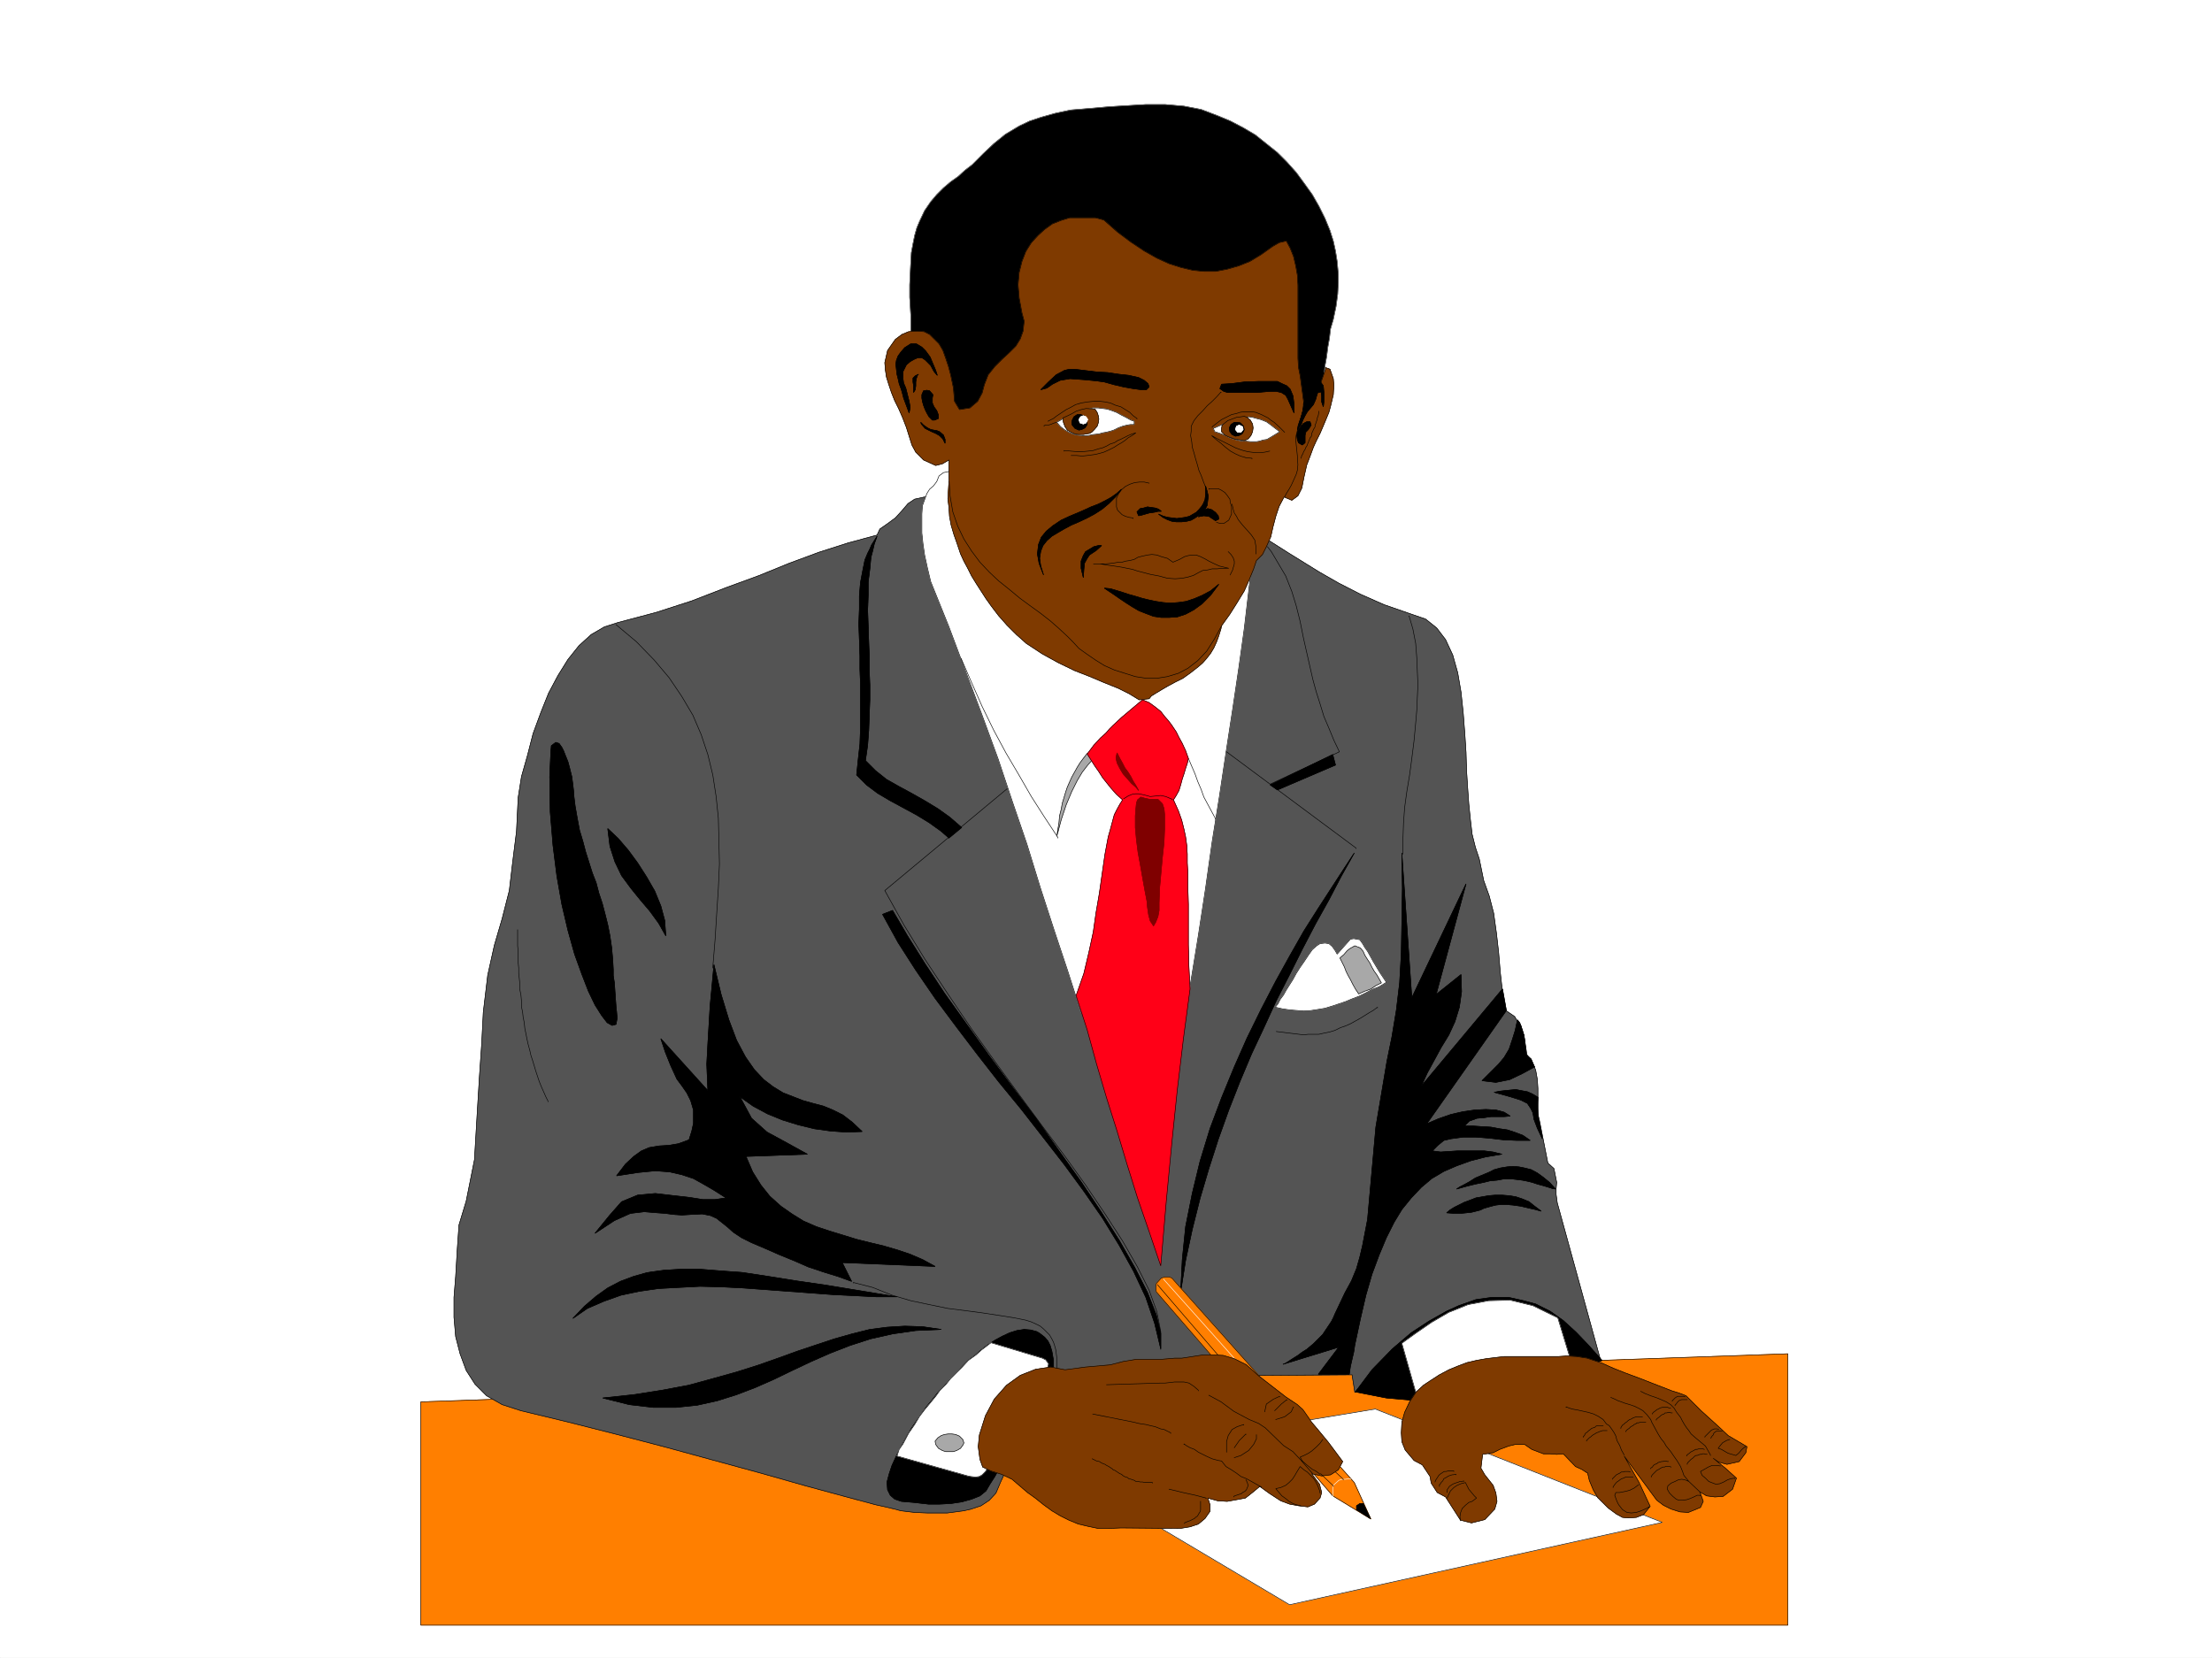 <svg xmlns="http://www.w3.org/2000/svg" width="2997.016" height="2246.297"><rect width="100%" height="100%" fill="#333333" stroke="none"/><defs><clipPath id="a"><path d="M0 0h2997v2244.137H0Zm0 0"/></clipPath></defs><path fill="#fff" d="M0 2246.297h2997.016V0H0Zm0 0"/><g clip-path="url(#a)" transform="translate(0 2.16)"><path fill="#fff" fill-rule="evenodd" stroke="#fff" stroke-linecap="square" stroke-linejoin="bevel" stroke-miterlimit="10" stroke-width=".743" d="M.742 2244.137h2995.531V-2.16H.743Zm0 0"/></g><path fill="#ff7f00" fill-rule="evenodd" stroke="#ff7f00" stroke-linecap="square" stroke-linejoin="bevel" stroke-miterlimit="10" stroke-width=".743" d="m570.195 1899.477 1852.13-65.141v367.777H570.194Zm0 0"/><path fill="none" stroke="#000" stroke-linecap="square" stroke-linejoin="bevel" stroke-miterlimit="10" stroke-width=".743" d="m570.195 1899.477 1852.13-65.141v367.777H570.194Zm0 0"/><path fill="#545454" fill-rule="evenodd" stroke="#545454" stroke-linecap="square" stroke-linejoin="bevel" stroke-miterlimit="10" stroke-width=".743" d="m1252.766 673.379-13.493 2.973-8.992 5.984-8.992 10.516-8.25 8.953-11.223 8.25-9.734 6.765-3.754 8.211-38.984 10.52-39.688 12.707-40.465 14.972-40.468 16.5-44.965 16.465-46.453 17.985-48.68 15.718-50.945 13.489-18.73 5.984-17.985 10.477-16.5 15.015-14.977 18.727L756 915.293l-12.75 23.969-10.477 26.234-10.48 28.426-7.508 29.246-8.25 29.207-4.496 28.465-2.227 45.672-5.238 41.953-4.5 38.2-9.734 38.202-10.52 35.934-8.992 40.465-5.98 50.168-2.23 43.437-3.013 43.441-3.007 49.462-3.754 63.656-11.223 56.187-9.734 32.18-2.27 32.215-2.226 37.46-2.27 28.465v26.977l2.27 26.2 5.98 23.222 8.25 22.484 12.004 18.692 15.719 15.754 20.996 11.964 25.453 8.25 62.21 14.977 65.18 16.5 65.922 17.203 65.922 17.988 65.961 17.985 60.684 17.203 52.434 14.234 41.953 11.262 13.492 2.969 12.746 3.011 8.25 2.231 18.726 2.266 17.247.742h26.937l11.262-1.485 11.222-1.523 9.735-2.23 13.488-4.497 11.262-7.507 8.992-9.735 5.984-14.234 4.496-9.734 5.239-10.481 38.984-63.652 23.223-59.2 404.57-2.972 3.754 23.969 8.992-10.477 9.735-11.262 18.73-20.215 19.473-18.73 20.254-17.203 20.214-14.23 20.254-12.747 20.957-10.48 21.739-6.766 20.957-3.715 21.742-.78 21.738 3.753 21.738 6.766 21.704 11.965 21.738 15.718 21.738 20.996 21.703 25.453-59.16-214.972-1.523-11.223v-8.25l.742-8.25-3.715-18.727-8.25-7.468-11.262-56.93-2.226-9.734-.746-10.48.746-12.005v-11.964l-.746-12.004-2.266-12.707-4.496-11.262-7.469-9.734-2.27-15.72-1.484-8.991-2.27-8.993-10.476-17.988-12.004-8.21-4.457-24.712-3.012-26.976-2.265-26.98-2.973-26.2-3.754-26.977-5.984-23.226-7.504-20.957-5.984-29.207-5.239-15.719-4.496-17.984-2.27-19.473-2.226-21.742-1.527-21.7-1.485-23.226-.742-24.71-1.527-23.97-2.227-29.207-3.011-28.465-4.496-26.234-6.727-23.969-9.734-20.957-12.004-15.718-14.977-12.004-19.472-6.727-36.715-12.746-32.215-14.23-29.25-14.977-26.195-14.977-41.211-25.492-38.985-24.71-41.21-20.958-46.45-15.719zm0 0"/><path fill="none" stroke="#000" stroke-linecap="square" stroke-linejoin="bevel" stroke-miterlimit="10" stroke-width=".743" d="m1252.766 673.379-13.493 2.973-8.992 5.984-8.992 10.516-8.25 8.953-11.223 8.25-9.734 6.765-3.754 8.211-38.984 10.52-39.688 12.707-40.465 14.972-40.468 16.5-44.965 16.465-46.453 17.985-48.68 15.718-50.945 13.489-18.73 5.984-17.985 10.477-16.5 15.015-14.977 18.727L756 915.293l-12.75 23.969-10.477 26.234-10.48 28.426-7.508 29.246-8.25 29.207-4.496 28.465-2.227 45.672-5.238 41.953-4.5 38.2-9.734 38.202-10.52 35.934-8.992 40.465-5.98 50.168-2.23 43.437-3.013 43.441-3.007 49.462-3.754 63.656-11.223 56.187-9.734 32.18-2.27 32.215-2.226 37.46-2.27 28.465v26.977l2.27 26.2 5.98 23.222 8.25 22.484 12.004 18.692 15.719 15.754 20.996 11.964 25.453 8.25 62.21 14.977 65.18 16.5 65.922 17.203 65.922 17.988 65.961 17.985 60.684 17.203 52.434 14.234 41.953 11.262 13.492 2.969 12.746 3.011 8.25 2.231 18.726 2.266 17.247.742h26.937l11.262-1.485 11.222-1.523 9.735-2.23 13.488-4.497 11.262-7.507 8.992-9.735 5.984-14.234 4.496-9.734 5.239-10.481 38.984-63.652 23.223-59.2 404.57-2.972 3.754 23.969 8.992-10.477 9.735-11.262 18.73-20.215 19.473-18.73 20.254-17.203 20.214-14.23 20.254-12.747 20.957-10.48 21.739-6.766 20.957-3.715 21.742-.78 21.738 3.753 21.738 6.766 21.704 11.965 21.738 15.718 21.738 20.996 21.703 25.453-59.16-214.972-1.523-11.223v-8.25l.742-8.25-3.715-18.727-8.25-7.468-11.262-56.93-2.226-9.734-.746-10.48.746-12.005v-11.964l-.746-12.004-2.266-12.707-4.496-11.262-7.469-9.734-2.27-15.72-1.484-8.991-2.27-8.993-10.476-17.988-12.004-8.21-4.457-24.712-3.012-26.976-2.265-26.98-2.973-26.2-3.754-26.977-5.984-23.226-7.504-20.957-5.984-29.207-5.239-15.719-4.496-17.984-2.27-19.473-2.226-21.742-1.527-21.7-1.485-23.226-.742-24.71-1.527-23.97-2.227-29.207-3.011-28.465-4.496-26.234-6.727-23.969-9.734-20.957-12.004-15.718-14.977-12.004-19.472-6.727-36.715-12.746-32.215-14.23-29.25-14.977-26.195-14.977-41.211-25.492-38.985-24.71-41.21-20.958-46.45-15.719zm0 0"/><path fill="#fff" fill-rule="evenodd" stroke="#fff" stroke-linecap="square" stroke-linejoin="bevel" stroke-miterlimit="10" stroke-width=".743" d="m1285.727 638.895-7.508 1.523-5.985 4.496-3.008 7.469-4.496 5.984-5.242 4.496-3.754 6.02-2.968 8.21-3.012 8.25-.742 11.223v25.493l1.484 14.234 2.27 15.719 3.753 17.242 4.458 18.687 24.75 61.43 22.48 59.938 22.484 59.902 21.7 59.2 19.511 58.413 19.473 56.93 17.984 58.414 18.73 57.672 18.727 56.187 17.989 56.149 146.86-31.438 11.964-73.39 9.734-63.692 8.992-63.656 9.739-60.684 8.992-59.902 8.992-58.414 8.25-55.445 7.508-53.918 5.98-50.946 5.243-47.195zm0 0"/><path fill="none" stroke="#000" stroke-linecap="square" stroke-linejoin="bevel" stroke-miterlimit="10" stroke-width=".743" d="m1285.727 638.895-7.508 1.523-5.985 4.496-3.008 7.469-4.496 5.984-5.242 4.496-3.754 6.02-2.968 8.21-3.012 8.25-.742 11.223v25.493l1.484 14.234 2.27 15.719 3.753 17.242 4.458 18.687 24.75 61.43 22.48 59.938 22.484 59.902 21.7 59.2 19.511 58.413 19.473 56.93 17.984 58.414 18.73 57.672 18.727 56.187 17.989 56.149 146.86-31.438 11.964-73.39 9.734-63.692 8.992-63.656 9.739-60.684 8.992-59.902 8.992-58.414 8.25-55.445 7.508-53.918 5.98-50.946 5.243-47.195zm0 0"/><path fill="#7f3a00" fill-rule="evenodd" stroke="#7f3a00" stroke-linecap="square" stroke-linejoin="bevel" stroke-miterlimit="10" stroke-width=".743" d="m1285.727 652.383-.747 11.262-.742 11.964 1.489 12.004.742 11.965 2.226 12.004 3.754 12.707 4.496 12.746 4.5 13.488 4.496 9.739 5.239 9.734 5.277 10.48 5.984 9.735 6.723 10.48 6.766 10.477 7.468 10.48 9.735 12.747 11.261 12.746 12.747 12.707 13.488 12.004 21.703 14.234 21.738 11.965 21.739 10.515 20.96 8.211 19.508 8.25 18.73 7.508 14.977 7.469 13.489 8.25 13.488-1.488 2.973-3.75 6.02-3.754 7.468-4.496 8.996-5.243 9.734-5.238 10.516-5.238 10.48-7.508 10.48-8.21 5.981-5.278 5.278-5.985 5.242-6.726 4.496-7.504 3.715-8.211 3.008-8.25 3.011-9.738 1.489-9.735 3.007-12.004 2.973-11.222zm0 0"/><path fill="none" stroke="#000" stroke-linecap="square" stroke-linejoin="bevel" stroke-miterlimit="10" stroke-width=".743" d="m1285.727 652.383-.747 11.262-.742 11.964 1.489 12.004.742 11.965 2.226 12.004 3.754 12.707 4.496 12.746 4.5 13.488 4.496 9.739 5.239 9.734 5.277 10.48 5.984 9.735 6.723 10.48 6.766 10.477 7.468 10.48 9.735 12.747 11.261 12.746 12.747 12.707 13.488 12.004 21.703 14.234 21.738 11.965 21.739 10.515 20.96 8.211 19.508 8.25 18.73 7.508 14.977 7.469 13.489 8.25 13.488-1.488 2.973-3.75 6.02-3.754 7.468-4.496 8.996-5.243 9.734-5.238 10.516-5.238 10.48-7.508 10.48-8.21 5.981-5.278 5.278-5.985 5.242-6.726 4.496-7.504 3.715-8.211 3.008-8.25 3.011-9.738 1.489-9.735 3.007-12.004 2.973-11.222zm0 0"/><path fill-rule="evenodd" stroke="#000" stroke-linecap="square" stroke-linejoin="bevel" stroke-miterlimit="10" stroke-width=".743" d="m1234.035 427.676-1.523-24.711v-17.203l.742-15.758.781-14.977.742-12.746 2.23-11.965 2.266-11.222 2.973-10.516 3.754-8.953 6.766-14.234 8.21-12.004 8.25-9.735 8.993-8.992 9.734-8.25 10.52-7.469 8.992-8.25 9.734-7.468 14.977-15.016 14.234-13.45 15.715-12.745 18.73-11.223 14.274-6.766 15.715-5.238 18.73-5.238 20.996-4.496 26.942-2.23 25.492-2.266 24.71-1.489 24.75-1.484h26.2l25.492 2.227 23.227 4.496 21.738 8.25 17.984 7.468 17.207 8.997 16.5 9.734 14.973 12.004 14.977 11.965 12.746 12.746 12.746 14.23 10.48 14.235 11.262 15.718 8.992 15.72 8.211 16.5 6.762 16.46 4.5 14.23 2.969 13.493 2.27 14.23 1.484 16.461v12.746l-.743 14.977-2.23 16.5-3.75 17.945-3.754 12.746-1.488 12.75-2.266 12.707-1.488 12.004-2.266 12.707-6.726 54.7-28.465 3.011-7.508-61.426-12.004-158.785-41.953 33.703-54.66 13.45-77.184-10.477-89.187-61.426-42.7 8.992-26.976 23.227-9.738 41.953 8.25 64.398-54.7 63.692-20.214 58.418-44.965 5.98L1262.5 471.86l-28.465-20.214zm0 0"/><path fill="none" stroke="#7f7f7f" stroke-linecap="square" stroke-linejoin="bevel" stroke-miterlimit="10" stroke-width=".743" d="m1234.035 427.676-1.523-24.711v-17.203l.742-15.758.781-14.977.742-12.746 2.23-11.965 2.266-11.222 2.973-10.516 3.754-8.953 6.766-14.234 8.21-12.004 8.25-9.735 8.993-8.992 9.734-8.25 10.52-7.469 8.992-8.25 9.734-7.468 14.977-15.016 14.234-13.45 15.715-12.745 18.73-11.223 14.274-6.766 15.715-5.238 18.73-5.238 20.996-4.496 26.942-2.23 25.492-2.266 24.71-1.489 24.75-1.484h26.2l25.492 2.227 23.227 4.496 21.738 8.25 17.984 7.468 17.207 8.997 16.5 9.734 14.973 12.004 14.977 11.965 12.746 12.746 12.746 14.23 10.48 14.235 11.262 15.718 8.992 15.72 8.211 16.5 6.762 16.46 4.5 14.23 2.969 13.493 2.27 14.23 1.484 16.461v12.746l-.743 14.977-2.23 16.5-3.75 17.945-3.754 12.746-1.488 12.75-2.266 12.707-1.488 12.004-2.266 12.707-6.726 54.7-28.465 3.011-7.508-61.426-12.004-158.785-41.953 33.703-54.66 13.45-77.184-10.477-89.187-61.426-42.7 8.992-26.976 23.227-9.738 41.953 8.25 64.398-54.7 63.692-20.214 58.418-44.965 5.98L1262.5 471.86l-28.465-20.214zm0 0"/><path fill="#7f3a00" fill-rule="evenodd" stroke="#7f3a00" stroke-linecap="square" stroke-linejoin="bevel" stroke-miterlimit="10" stroke-width=".743" d="m1285.727 648.629 1.484 23.226 3.754 21.739 6.726 19.472 8.25 17.204 10.516 16.5 11.223 14.976 12.746 13.488 12.707 11.965 15.016 12.004 13.488 11.223 14.234 10.48 13.488 9.735 13.489 10.52 11.965 10.476 11.261 10.48 7.469 7.508 8.25 8.953 10.477 7.508 12.003 8.25 12.004 7.465 13.453 5.984 14.27 4.496 14.234 4.496 14.973 2.27h14.234l14.23-2.27 14.977-4.496 12.747-6.726 13.488-10.477 12.004-12.746 10.48-16.46 9.735-17.99 11.222-15.718 8.992-14.23 10.52-17.243 5.98-13.492 6.727-16.46 3.754-11.22 8.25-8.253 5.238-10.477 5.984-13.488 3.008-13.492 3.754-14.23 4.5-13.493 6.723-12.707 10.52 4.457 8.21-5.98 5.278-10.481 2.972-14.973 3.754-16.5 3.754-9.738 5.238-14.23 3.754-8.211 5.239-10.48 4.496-10.516 3.754-8.957 3.714-8.993 2.27-8.25 3.754-15.718.742-12.747-.742-8.992-4.5-12.746-5.98-2.23v2.23l-6.024 17.242-5.98 9.739-7.508 9.734-9.735 11.223-5.242-38.946-2.226-11.222-.782-12.746v-98.844l-.742-13.488-2.23-12.75-3.012-12.707-4.496-11.258-5.238-9.739-9.735 2.27-8.996 5.238-15.758 11.223-14.972 8.992-14.977 5.98-15.719 4.5-15.757 3.008h-14.973l-15.719-1.523-15.758-3.715-16.46-5.238-16.5-7.508-17.243-9.734-17.988-12.004-17.984-13.453-18.73-16.5-11.224-2.97h-35.226l-11.965 3.712-11.262 4.5-10.476 7.504-8.996 8.25-8.993 9.738-7.507 11.965-5.239 13.488-3.754 14.977-1.484 16.5 1.484 17.945 3.754 20.215 3.012 11.262-1.488 13.488-3.754 10.48-5.98 9.735-8.25 8.25-10.52 9.738-9.734 9.734-8.993 11.223-5.242 13.488-2.969 11.223-6.023 11.223-10.477 8.992-14.234 2.265-6.762-11.257-1.488-17.95-3.754-17.984-2.972-11.223-3.75-11.261-3.754-10.477-5.243-8.996-12.746-12.707-7.468-3.754-9.774-.742-11.223.742-8.992 3.754-8.992 6.727-10.48 14.976-3.754 16.5.746 9.734 1.484 9.735 3.012 9.738 3.754 11.223 4.496 11.219 5.238 10.519 5.238 11.965 5.243 13.488 3.75 11.965 3.754 12.004 5.242 9.734 10.476 10.48 16.5 7.509 8.993-2.27 8.996-5.238zm0 0"/><path fill="none" stroke="#000" stroke-linecap="square" stroke-linejoin="bevel" stroke-miterlimit="10" stroke-width=".743" d="m1285.727 648.629 1.484 23.226 3.754 21.739 6.726 19.472 8.25 17.204 10.516 16.5 11.223 14.976 12.746 13.488 12.707 11.965 15.016 12.004 13.488 11.223 14.234 10.48 13.488 9.735 13.489 10.52 11.965 10.476 11.261 10.48 7.469 7.508 8.25 8.953 10.477 7.508 12.003 8.25 12.004 7.465 13.453 5.984 14.27 4.496 14.234 4.496 14.973 2.27h14.234l14.23-2.27 14.977-4.496 12.747-6.726 13.488-10.477 12.004-12.746 10.48-16.46 9.735-17.99 11.222-15.718 8.992-14.23 10.52-17.243 5.98-13.492 6.727-16.46 3.754-11.22 8.25-8.253 5.238-10.477 5.984-13.488 3.008-13.492 3.754-14.23 4.5-13.493 6.723-12.707 10.52 4.457 8.21-5.98 5.278-10.481 2.972-14.973 3.754-16.5 3.754-9.738 5.238-14.23 3.754-8.211 5.239-10.48 4.496-10.516 3.754-8.957 3.714-8.993 2.27-8.25 3.754-15.718.742-12.747-.742-8.992-4.5-12.746-5.98-2.23v2.23l-6.024 17.242-5.98 9.739-7.508 9.734-9.735 11.223-5.242-38.946-2.226-11.222-.782-12.746v-98.844l-.742-13.488-2.23-12.75-3.012-12.707-4.496-11.258-5.238-9.739-9.735 2.27-8.996 5.238-15.758 11.223-14.972 8.992-14.977 5.98-15.719 4.5-15.757 3.008h-14.973l-15.719-1.523-15.758-3.715-16.46-5.238-16.5-7.508-17.243-9.734-17.988-12.004-17.984-13.453-18.73-16.5-11.224-2.97h-35.226l-11.965 3.712-11.262 4.5-10.476 7.504-8.996 8.25-8.993 9.738-7.507 11.965-5.239 13.488-3.754 14.977-1.484 16.5 1.484 17.945 3.754 20.215 3.012 11.262-1.488 13.488-3.754 10.48-5.98 9.735-8.25 8.25-10.52 9.738-9.734 9.734-8.993 11.223-5.242 13.488-2.969 11.223-6.023 11.223-10.477 8.992-14.234 2.265-6.762-11.257-1.488-17.95-3.754-17.984-2.972-11.223-3.75-11.261-3.754-10.477-5.243-8.996-12.746-12.707-7.468-3.754-9.774-.742-11.223.742-8.992 3.754-8.992 6.727-10.48 14.976-3.754 16.5.746 9.734 1.484 9.735 3.012 9.738 3.754 11.223 4.496 11.219 5.238 10.519 5.238 11.965 5.243 13.488 3.75 11.965 3.754 12.004 5.242 9.734 10.476 10.48 16.5 7.509 8.993-2.27 8.996-5.238zm0 0"/><path fill="#fff" fill-rule="evenodd" stroke="#fff" stroke-linecap="square" stroke-linejoin="bevel" stroke-miterlimit="10" stroke-width=".743" d="m1437.082 578.25 5.98 4.496 5.243 2.973 5.238 2.265 6.02 1.489 6.726.742h7.508l7.469-1.485 7.507-.746 5.239-1.523 4.496-.742 5.98-1.489 4.496-1.484 6.024-3.012 5.98-2.226 5.985-1.528 4.496-.742h5.238v-4.496l-4.496-1.484-6.723-3.754-5.984-3.012-6.766-3.715-5.98-2.265-6.766-2.23-5.98-.743-5.985-.781h-7.503l-18.731 5.238-14.234 6.024-5.239 2.226-5.238 3.012-5.238 2.972zm0 0"/><path fill="none" stroke="#000" stroke-linecap="square" stroke-linejoin="bevel" stroke-miterlimit="10" stroke-width=".743" d="m1437.082 578.25 5.98 4.496 5.243 2.973 5.238 2.265 6.02 1.489 6.726.742h7.508l7.469-1.485 7.507-.746 5.239-1.523 4.496-.742 5.98-1.489 4.496-1.484 6.024-3.012 5.98-2.226 5.985-1.528 4.496-.742h5.238v-4.496l-4.496-1.484-6.723-3.754-5.984-3.012-6.766-3.715-5.98-2.265-6.766-2.23-5.98-.743-5.985-.781h-7.503l-18.731 5.238-14.234 6.024-5.239 2.226-5.238 3.012-5.238 2.972zm0 0"/><path fill="#fff" fill-rule="evenodd" stroke="#fff" stroke-linecap="square" stroke-linejoin="bevel" stroke-miterlimit="10" stroke-width=".743" d="m1733.774 584.977-5.985 3.753-7.508 4.497-3.754 2.226-5.238.742-4.496 1.528-4.496.742h-7.469l-7.508-.742h-3.754l-4.496-.743-5.98-1.527-6.766-2.226-5.98-3.012-5.242-2.23-4.497-1.524-4.496-1.484-2.226-4.497 3.715-1.488 6.761-3.012 5.239-2.226 22.484-5.984 9.734-3.008 5.243.742 5.238 1.484 5.98 1.528 7.508 2.968 5.242 3.754 6.762 5.242zm0 0"/><path fill="none" stroke="#000" stroke-linecap="square" stroke-linejoin="bevel" stroke-miterlimit="10" stroke-width=".743" d="m1733.774 584.977-5.985 3.753-7.508 4.497-3.754 2.226-5.238.742-4.496 1.528-4.496.742h-7.469l-7.508-.742h-3.754l-4.496-.743-5.98-1.527-6.766-2.226-5.98-3.012-5.242-2.23-4.497-1.524-4.496-1.484-2.226-4.497 3.715-1.488 6.761-3.012 5.239-2.226 22.484-5.984 9.734-3.008 5.243.742 5.238 1.484 5.98 1.528 7.508 2.968 5.242 3.754 6.762 5.242zm0 0"/><path fill="#7f3a00" fill-rule="evenodd" stroke="#7f3a00" stroke-linecap="square" stroke-linejoin="bevel" stroke-miterlimit="10" stroke-width=".743" d="m1476.023 587.242-8.25 1.488h-5.98l-5.238-.746-5.242-2.265-5.239-2.973-3.011-4.496-2.266-6.02-.742-5.984 6.761-2.973 5.985-3.007 5.238-3.012 6.766-2.23 6.722-1.485 12.004.742 2.973 4.496 1.523 4.496.746 4.497-.746 5.242-1.523 4.496-3.715 4.457-3.754 3.754zm0 0"/><path fill="none" stroke="#000" stroke-linecap="square" stroke-linejoin="bevel" stroke-miterlimit="10" stroke-width=".743" d="m1476.023 587.242-8.25 1.488h-5.98l-5.238-.746-5.242-2.265-5.239-2.973-3.011-4.496-2.266-6.02-.742-5.984 6.761-2.973 5.985-3.007 5.238-3.012 6.766-2.23 6.722-1.485 12.004.742 2.973 4.496 1.523 4.496.746 4.497-.746 5.242-1.523 4.496-3.715 4.457-3.754 3.754zm0 0"/><path fill="#7f3a00" fill-rule="evenodd" stroke="#7f3a00" stroke-linecap="square" stroke-linejoin="bevel" stroke-miterlimit="10" stroke-width=".743" d="m1689.55 565.504 4.497 3.754 3.012 5.238.742 5.238-.742 5.243-2.23 5.238-3.755 4.496-5.238 2.27-13.488-2.27-8.25-2.973-4.5-2.265-4.496-4.496v-4.497l.746-4.5 7.504-5.98 5.984-2.23 5.98-2.266 6.024-.742 4.496-.742zm0 0"/><path fill="none" stroke="#000" stroke-linecap="square" stroke-linejoin="bevel" stroke-miterlimit="10" stroke-width=".743" d="m1689.55 565.504 4.497 3.754 3.012 5.238.742 5.238-.742 5.243-2.23 5.238-3.755 4.496-5.238 2.27-13.488-2.27-8.25-2.973-4.5-2.265-4.496-4.496v-4.497l.746-4.5 7.504-5.98 5.984-2.23 5.98-2.266 6.024-.742 4.496-.742zm-387.362 326.562 14.269 32.961 14.234 32.22 15.72 32.218 16.5 30.695 17.202 29.207 17.242 29.95 17.243 26.98 18.73 28.465v.742"/><path fill="#a8a8a8" fill-rule="evenodd" stroke="#a8a8a8" stroke-linecap="square" stroke-linejoin="bevel" stroke-miterlimit="10" stroke-width=".743" d="m1479.777 1029.895-5.98 6.726-7.508 9.734-6.727 11.262-7.503 14.973-7.508 17.988-6.727 20.215-5.98 22.48 1.484-9.734 1.485-8.992.742-8.996 2.27-8.992 1.484-8.25 2.27-7.47 2.226-7.503 2.27-6.727 2.972-6.765 3.012-6.723 3.75-6.765 3.754-6.727 3.714-5.98 4.497-6.024 5.242-6.723zm0 0"/><path fill="none" stroke="#000" stroke-linecap="square" stroke-linejoin="bevel" stroke-miterlimit="10" stroke-width=".743" d="m1479.777 1029.895-5.98 6.726-7.508 9.734-6.727 11.262-7.503 14.973-7.508 17.988-6.727 20.215-5.98 22.48 1.484-9.734 1.485-8.992.742-8.996 2.27-8.992 1.484-8.25 2.27-7.47 2.226-7.503 2.27-6.727 2.972-6.765 3.012-6.723 3.75-6.765 3.754-6.727 3.714-5.98 4.497-6.024 5.242-6.723zm130.36-2.27 4.496 10.52 4.5 10.48 3.75 10.477 4.5 10.48 3.75 10.477 5.242 9.738 5.238 9.734 5.239 9.774v.746m-215.793 756.504v-8.25l.785-6.762v-11.965l-.785-5.984-.743-5.239-1.484-5.238-1.488-4.496-2.266-4.5-3.012-5.238-3.714-3.754-4.496-4.496-4.497-3.754-6.02-3.012-6.726-2.969-7.508-2.27-14.976-2.972-18.727-3.008-24.71-3.754-22.485-2.972-23.969-3.012-25.492-5.238-24.71-5.238-25.493-7.508-26.238-10.48-26.196-6.723v.742"/><path fill-rule="evenodd" stroke="#000" stroke-linecap="square" stroke-linejoin="bevel" stroke-miterlimit="10" stroke-width=".743" d="m2083.68 1486.777-7.508-4.496-6.727-2.972-8.25-1.524-7.507-1.484-7.47.742-7.503.742-6.727.781-7.507 1.485 21.738 5.984 14.234 4.496 8.992 4.496 4.496 6.727 2.973 6.02 1.523 8.992 4.497 11.964 6.726 14.235-1.484-8.25-1.488-8.992-1.524-6.727-1.484-5.98zm0 0"/><path fill="none" stroke="#000" stroke-linecap="square" stroke-linejoin="bevel" stroke-miterlimit="10" stroke-width=".743" d="m2083.68 1486.777-7.508-4.496-6.727-2.972-8.25-1.524-7.507-1.484-7.47.742-7.503.742-6.727.781-7.507 1.485 21.738 5.984 14.234 4.496 8.992 4.496 4.496 6.727 2.973 6.02 1.523 8.992 4.497 11.964 6.726 14.235-1.484-8.25-1.488-8.992-1.524-6.727-1.484-5.98zm-354.403-89.109 36.715 4.496 6.723-.742h14.273l6.723-1.524 7.508-1.488 7.469-2.266 7.507-3.714 6.727-2.27 6.762-2.969 6.726-3.753 6.766-3.754 11.96-7.508 5.243-2.973 6.02-4.496v.742"/><path fill="#fff" fill-rule="evenodd" stroke="#fff" stroke-linecap="square" stroke-linejoin="bevel" stroke-miterlimit="10" stroke-width=".743" d="m1737.527 1366.938 10.477 1.523 9.738.742 8.992.742 9.735-.742 9.738-1.523 8.992-1.489 9.735-2.968 8.992-3.012 8.996-3.012 8.992-3.754 9.734-3.714 8.993-4.497 8.25-4.496 9.738-3.754 9.734-5.98-4.496-6.766-4.496-6.722-4.496-7.508-4.496-7.469-3.715-6.765-3.754-6.723-3.754-5.242-3.012-5.239-3.714-5.238-8.25-1.527-4.496.78-17.985 20.216-3.012-5.238-3.753-5.239-4.497-3.754-5.238-.742-6.726.742-4.496 2.973-5.98 5.277-5.282 7.47-5.98 8.991-5.243 7.508-5.238 8.211-4.496 8.25-5.239 8.25-3.753 5.98-3.754 6.727-4.496 6.024-2.973 5.98-3.754 4.496zm0 0"/><path fill="none" stroke="#000" stroke-linecap="square" stroke-linejoin="bevel" stroke-miterlimit="10" stroke-width=".743" d="m1737.527 1366.938 10.477 1.523 9.738.742 8.992.742 9.735-.742 9.738-1.523 8.992-1.489 9.735-2.968 8.992-3.012 8.996-3.012 8.992-3.754 9.734-3.714 8.993-4.497 8.25-4.496 9.738-3.754 9.734-5.98-4.496-6.766-4.496-6.722-4.496-7.508-4.496-7.469-3.715-6.765-3.754-6.723-3.754-5.242-3.012-5.239-3.714-5.238-8.25-1.527-4.496.78-17.985 20.216-3.012-5.238-3.753-5.239-4.497-3.754-5.238-.742-6.726.742-4.496 2.973-5.98 5.277-5.282 7.47-5.98 8.991-5.243 7.508-5.238 8.211-4.496 8.25-5.239 8.25-3.753 5.98-3.754 6.727-4.496 6.024-2.973 5.98-3.754 4.496zm0 0"/><path fill="#fff" fill-rule="evenodd" stroke="#fff" stroke-linecap="square" stroke-linejoin="bevel" stroke-miterlimit="10" stroke-width=".743" d="m1532.953 2047.043 214.309 127.348 504.976-111.59-388.847-153.586-208.29 34.484zm0 0"/><path fill="none" stroke="#000" stroke-linecap="square" stroke-linejoin="bevel" stroke-miterlimit="10" stroke-width=".743" d="m1532.953 2047.043 214.309 127.348 504.976-111.59-388.847-153.586-208.29 34.484zm0 0"/><path fill-rule="evenodd" stroke="#000" stroke-linecap="square" stroke-linejoin="bevel" stroke-miterlimit="10" stroke-width=".743" d="m1836.41 1886.027 22.48-29.988 27.723-28.465 25.492-21.703 23.97-15.715 23.968-13.492 16.5-7.508 23.227-8.21 21.699-3.008h22.484l20.254 4.496 16.46 4.496 19.474 9.734 17.984 12.707 17.242 15.758 17.246 17.988 17.985 20.215-38.239 15.715-38.203 13.492-42.695 10.477-42.7 8.996-43.476 4.496-44.183 1.484-42.739-3.754zm0 0"/><path fill="none" stroke="#000" stroke-linecap="square" stroke-linejoin="bevel" stroke-miterlimit="10" stroke-width=".743" d="m1836.41 1886.027 22.48-29.988 27.723-28.465 25.492-21.703 23.97-15.715 23.968-13.492 16.5-7.508 23.227-8.21 21.699-3.008h22.484l20.254 4.496 16.46 4.496 19.474 9.734 17.984 12.707 17.242 15.758 17.246 17.988 17.985 20.215-38.239 15.715-38.203 13.492-42.695 10.477-42.7 8.996-43.476 4.496-44.183 1.484-42.739-3.754zm0 0"/><path fill-rule="evenodd" stroke="#000" stroke-linecap="square" stroke-linejoin="bevel" stroke-miterlimit="10" stroke-width=".743" d="m1404.863 1804.387 3.715 2.23 6.766 5.238 4.496 5.239 3.008 6.023 2.23 7.465.742 3.754.742 4.5.782 4.496v19.469l-61.465 104.867-8.25 11.965-5.238 12.746-4.497 8.25-6.726 10.48-5.238 8.993-8.25 6.726-11.223 4.496-13.488 3.754-15.016 2.227-14.973.742h-14.976l-19.473-2.227-17.242-1.484-8.992-3.012-5.985-5.242-3.753-7.504-.743-10.48 2.973-11.223 3.754-11.258 4.496-9.738 5.238-11.223 5.239-8.992 5.242-9.734 6.02-10.48 6.726-9.735 6.762-9.738 7.468-10.477 7.508-8.992 7.508-9.739 6.727-6.761 6.761-7.469 6.727-7.508 7.508-7.469 6.722-7.507 7.508-7.47 8.211-6.019 7.508-6.726 9.738-7.508 10.477-6.723 9.777-5.238 9.735-4.5 9.734-3.008 9.738-1.488 8.992.746zm0 0"/><path fill="none" stroke="#000" stroke-linecap="square" stroke-linejoin="bevel" stroke-miterlimit="10" stroke-width=".743" d="m1404.863 1804.387 3.715 2.23 6.766 5.238 4.496 5.239 3.008 6.023 2.23 7.465.742 3.754.742 4.5.782 4.496v19.469l-61.465 104.867-8.25 11.965-5.238 12.746-4.497 8.25-6.726 10.48-5.238 8.993-8.25 6.726-11.223 4.496-13.488 3.754-15.016 2.227-14.973.742h-14.976l-19.473-2.227-17.242-1.484-8.992-3.012-5.985-5.242-3.753-7.504-.743-10.48 2.973-11.223 3.754-11.258 4.496-9.738 5.238-11.223 5.239-8.992 5.242-9.734 6.02-10.48 6.726-9.735 6.762-9.738 7.468-10.477 7.508-8.992 7.508-9.739 6.727-6.761 6.761-7.469 6.727-7.508 7.508-7.469 6.722-7.507 7.508-7.47 8.211-6.019 7.508-6.726 9.738-7.508 10.477-6.723 9.777-5.238 9.735-4.5 9.734-3.008 9.738-1.488 8.992.746zm0 0"/><path fill="#fff" fill-rule="evenodd" stroke="#fff" stroke-linecap="square" stroke-linejoin="bevel" stroke-miterlimit="10" stroke-width=".743" d="m1215.305 1972.906 2.972-8.992 5.239-7.508 7.507-14.23 8.25-11.965 6.727-11.223 7.508-9.773 7.469-8.953 6.761-8.25 5.985-8.25 8.25-8.25 5.98-7.469 7.508-7.508 8.25-8.21 8.25-8.993 10.48-7.508 7.47-6.726 6.019-4.496 6.726-5.239 69.676 20.957 4.496 2.266 3.754 5.242-.742 4.496-1.488 4.496-75.696 126.567-3.754 4.496-3.714 5.984-4.497 4.496-3.753 2.266-5.239.742-6.765-.742-3.754-.781zm0 0"/><path fill="none" stroke="#000" stroke-linecap="square" stroke-linejoin="bevel" stroke-miterlimit="10" stroke-width=".743" d="m1215.305 1972.906 2.972-8.992 5.239-7.508 7.507-14.23 8.25-11.965 6.727-11.223 7.508-9.773 7.469-8.953 6.761-8.25 5.985-8.25 8.25-8.25 5.98-7.469 7.508-7.508 8.25-8.21 8.25-8.993 10.48-7.508 7.47-6.726 6.019-4.496 6.726-5.239 69.676 20.957 4.496 2.266 3.754 5.242-.742 4.496-1.488 4.496-75.696 126.567-3.754 4.496-3.714 5.984-4.497 4.496-3.753 2.266-5.239.742-6.765-.742-3.754-.781zm0 0"/><path fill="#a8a8a8" fill-rule="evenodd" stroke="#a8a8a8" stroke-linecap="square" stroke-linejoin="bevel" stroke-miterlimit="10" stroke-width=".743" d="m1305.941 1954.922-1.488-4.496-4.496-4.496-5.238-2.23-5.239-.743h-4.5l-5.238.742-4.496 1.488-4.496 3.008-3.754 4.496.742 4.5 3.754 5.239 5.238 2.972 4.5 1.524h10.477l4.496-1.524 5.242-2.972 3.75-5.239zm0 0"/><path fill="none" stroke="#000" stroke-linecap="square" stroke-linejoin="bevel" stroke-miterlimit="10" stroke-width=".743" d="m1305.941 1954.922-1.488-4.496-4.496-4.496-5.238-2.23-5.239-.743h-4.5l-5.238.742-4.496 1.488-4.496 3.008-3.754 4.496.742 4.5 3.754 5.239 5.238 2.972 4.5 1.524h10.477l4.496-1.524 5.242-2.972 3.75-5.239zm0 0"/><path fill="#ff0017" fill-rule="evenodd" stroke="#ff0017" stroke-linecap="square" stroke-linejoin="bevel" stroke-miterlimit="10" stroke-width=".743" d="m1610.137 1027.625-1.485 6.766-2.27 6.726-2.226 7.508-2.27 6.723-2.226 8.25-2.27 7.508-3.714 6.726-3.754 5.98 6.726 14.977 4.496 12.746 3.012 12.004 2.227 10.477 1.527 11.222.742 12.004v11.965l.742 13.488v17.989l.743 24.71v54.66l.746 29.954 1.523 29.988-8.992 67.41-8.25 68.895-7.508 72.644-7.469 78.672-7.507 87.621-15.72-46.449-15.757-45.668-14.23-45.71-13.489-44.927-14.234-44.964-13.488-45.668-12.746-46.45-14.977-46.414 10.48-29.988 6.762-28.465 5.985-27.683 3.753-26.235 4.497-26.199 3.753-26.234 3.754-26.2 2.227-12.003 2.27-11.965 2.968-10.477 3.012-11.262 2.23-8.25 3.754-7.468 3.754-6.762 3.75-5.984-8.25-7.47-6.722-7.507-6.024-7.465-5.98-7.508-5.239-8.25-5.242-7.469-5.238-8.25-5.277-8.25 8.992-11.964 8.992-9.735 7.508-6.765 4.496-5.239 5.238-5.242 11.262-10.476 14.234-12.004 14.23-11.965 8.993 3.754 8.21 5.98 7.509 5.985 5.238 6.761 5.242 5.985 4.496 5.98 6.02 8.996 3.715 7.504 4.496 8.211 4.496 9.738zm0 0"/><path fill="none" stroke="#000" stroke-linecap="square" stroke-linejoin="bevel" stroke-miterlimit="10" stroke-width=".743" d="m1610.137 1027.625-1.485 6.766-2.27 6.726-2.226 7.508-2.27 6.723-2.226 8.25-2.27 7.508-3.714 6.726-3.754 5.98 6.726 14.977 4.496 12.746 3.012 12.004 2.227 10.477 1.527 11.222.742 12.004v11.965l.742 13.488v17.989l.743 24.71v54.66l.746 29.954 1.523 29.988-8.992 67.41-8.25 68.895-7.508 72.644-7.469 78.672-7.507 87.621-15.72-46.449-15.757-45.668-14.23-45.71-13.489-44.927-14.234-44.964-13.488-45.668-12.746-46.45-14.977-46.414 10.48-29.988 6.762-28.465 5.985-27.683 3.753-26.235 4.497-26.199 3.753-26.234 3.754-26.2 2.227-12.003 2.27-11.965 2.968-10.477 3.012-11.262 2.23-8.25 3.754-7.468 3.754-6.762 3.75-5.984-8.25-7.47-6.722-7.507-6.024-7.465-5.98-7.508-5.239-8.25-5.242-7.469-5.238-8.25-5.277-8.25 8.992-11.964 8.992-9.735 7.508-6.765 4.496-5.239 5.238-5.242 11.262-10.476 14.234-12.004 14.23-11.965 8.993 3.754 8.21 5.98 7.509 5.985 5.238 6.761 5.242 5.985 4.496 5.98 6.02 8.996 3.715 7.504 4.496 8.211 4.496 9.738zm0 0"/><path fill="#fff" fill-rule="evenodd" stroke="#fff" stroke-linecap="square" stroke-linejoin="bevel" stroke-miterlimit="10" stroke-width=".743" d="m1899.36 1820.105 18.73 65.922 210.555-41.21-17.989-59.16-33.742-16.5-30.695-7.466-29.246.743-27.723 5.238-26.195 10.48-23.227 13.489-21.738 14.976zm0 0"/><path fill="none" stroke="#000" stroke-linecap="square" stroke-linejoin="bevel" stroke-miterlimit="10" stroke-width=".743" d="m1899.36 1820.105 18.73 65.922 210.555-41.21-17.989-59.16-33.742-16.5-30.695-7.466-29.246.743-27.723 5.238-26.195 10.48-23.227 13.489-21.738 14.976zm0 0"/><path fill="#a8a8a8" fill-rule="evenodd" stroke="#a8a8a8" stroke-linecap="square" stroke-linejoin="bevel" stroke-miterlimit="10" stroke-width=".743" d="m1815.453 1298.043 5.238-4.496 4.496-5.242 3.754-3.008 6.727-3.754 7.508 3.008 3.75 4.5 2.23 5.238 3.754 5.98 3.012 4.497 2.969 6.023 3.011 5.238 3.754 5.239 2.973 5.242 3.012 5.238-7.508 3.754-6.727 4.496-8.25 2.973-8.25 3.754-4.496-6.727-3.754-6.766-2.972-5.98-3.012-5.238-2.969-5.985-2.27-6.02-3.011-5.984zm0 0"/><path fill="none" stroke="#000" stroke-linecap="square" stroke-linejoin="bevel" stroke-miterlimit="10" stroke-width=".743" d="m1815.453 1298.043 5.238-4.496 4.496-5.242 3.754-3.008 6.727-3.754 7.508 3.008 3.75 4.5 2.23 5.238 3.754 5.98 3.012 4.497 2.969 6.023 3.011 5.238 3.754 5.239 2.973 5.242 3.012 5.238-7.508 3.754-6.727 4.496-8.25 2.973-8.25 3.754-4.496-6.727-3.754-6.766-2.972-5.98-3.012-5.238-2.969-5.985-2.27-6.02-3.011-5.984zm-292.976-215.715 5.98-3.754 5.281-2.23 4.496-.781h4.497l7.468 1.523 8.25 2.23 7.504-.742 6.727-.742 6.765 1.484 8.953 3.754v.743"/><path fill-rule="evenodd" stroke="#000" stroke-linecap="square" stroke-linejoin="bevel" stroke-miterlimit="10" stroke-width=".743" d="m1685.836 581.965-1.524-5.238-3.753-3.715-4.457-.782h-3.754l-4.5 3.008-2.266 4.496.742 5.243 3.012 3.753 4.496 2.227 4.496-.742 4.496-2.23 2.23-3.755zm0 0"/><path fill="none" stroke="#000" stroke-linecap="square" stroke-linejoin="bevel" stroke-miterlimit="10" stroke-width=".743" d="m1685.836 581.965-1.524-5.238-3.753-3.715-4.457-.782h-3.754l-4.5 3.008-2.266 4.496.742 5.243 3.012 3.753 4.496 2.227 4.496-.742 4.496-2.23 2.23-3.755zm0 0"/><path fill-rule="evenodd" stroke="#000" stroke-linecap="square" stroke-linejoin="bevel" stroke-miterlimit="10" stroke-width=".743" d="m1473.016 572.23-.747-4.46-3.75-4.497-4.46-1.523h-4.497l-4.496 3.012-2.265 4.496-.742 2.972.742 3.75 3.754 4.5 5.238 2.266 3.754-.781 4.496-2.23 2.973-4.497zm0 0"/><path fill="none" stroke="#000" stroke-linecap="square" stroke-linejoin="bevel" stroke-miterlimit="10" stroke-width=".743" d="m1473.016 572.23-.747-4.46-3.75-4.497-4.46-1.523h-4.497l-4.496 3.012-2.265 4.496-.742 2.972.742 3.75 3.754 4.5 5.238 2.266 3.754-.781 4.496-2.23 2.973-4.497zm0 0"/><path fill="#7f0000" fill-rule="evenodd" stroke="#7f0000" stroke-linecap="square" stroke-linejoin="bevel" stroke-miterlimit="10" stroke-width=".743" d="m1557.703 1083.07-6.762-1.484-5.238-1.527-4.5 3.754-1.484 4.496-.743 7.507-.742 9.735v15.719l1.485 16.46 2.23 17.247 3.008 16.5 3.012 17.203 2.972 16.5 3.012 15.718.742 8.25 1.524 10.477 2.23 8.211 4.496 6.766 3.008-5.239 2.973-7.508 1.527-8.25v-10.48l.742-20.215 3.754-41.21 2.227-20.216.742-17.945v-20.254l-.742-7.469-2.227-6.765-6.023-5.98zm0 0"/><path fill="none" stroke="#7f0000" stroke-linecap="square" stroke-linejoin="bevel" stroke-miterlimit="10" stroke-width=".743" d="m1557.703 1083.07-6.762-1.484-5.238-1.527-4.5 3.754-1.484 4.496-.743 7.507-.742 9.735v15.719l1.485 16.46 2.23 17.247 3.008 16.5 3.012 17.203 2.972 16.5 3.012 15.718.742 8.25 1.524 10.477 2.23 8.211 4.496 6.766 3.008-5.239 2.973-7.508 1.527-8.25v-10.48l.742-20.215 3.754-41.21 2.227-20.216.742-17.945v-20.254l-.742-7.469-2.227-6.765-6.023-5.98zm0 0"/><path fill="#7f0000" fill-rule="evenodd" stroke="#7f0000" stroke-linecap="square" stroke-linejoin="bevel" stroke-miterlimit="10" stroke-width=".743" d="m1542.73 1071.105-3.754-4.496-6.023-5.238-5.238-6.023-5.98-6.723-4.497-7.508-3.754-7.469-1.488-6.765 1.488-6.723 3.754 7.465 3.75 6.766 3.012 5.98 4.457 5.984 3.754 6.02 3.012 5.984 3.754 5.98zm0 0"/><path fill="none" stroke="#7f0000" stroke-linecap="square" stroke-linejoin="bevel" stroke-miterlimit="10" stroke-width=".743" d="m1542.73 1071.105-3.754-4.496-6.023-5.238-5.238-6.023-5.98-6.723-4.497-7.508-3.754-7.469-1.488-6.765 1.488-6.723 3.754 7.465 3.75 6.766 3.012 5.98 4.457 5.984 3.754 6.02 3.012 5.984 3.754 5.98zm0 0"/><path fill="#fff" fill-rule="evenodd" stroke="#fff" stroke-linecap="square" stroke-linejoin="bevel" stroke-miterlimit="10" stroke-width=".743" d="m1467.774 563.273 3.753 1.489 2.27 3.754-2.27 4.496-3.754 1.484-4.496-1.484-1.484-4.496 2.266-3.754zm0 0"/><path fill="none" stroke="#fff" stroke-linecap="square" stroke-linejoin="bevel" stroke-miterlimit="10" stroke-width=".743" d="m1467.774 563.273 3.753 1.489 2.27 3.754-2.27 4.496-3.754 1.484-4.496-1.484-1.484-4.496 2.266-3.754zm0 0"/><path fill="#fff" fill-rule="evenodd" stroke="#fff" stroke-linecap="square" stroke-linejoin="bevel" stroke-miterlimit="10" stroke-width=".743" d="m1679.07 575.98 4.496 2.27.747 3.715-2.973 3.754h-4.496l-3.012-3.754 1.484-4.457zm0 0"/><path fill="none" stroke="#fff" stroke-linecap="square" stroke-linejoin="bevel" stroke-miterlimit="10" stroke-width=".743" d="m1679.07 575.98 4.496 2.27.747 3.715-2.973 3.754h-4.496l-3.012-3.754 1.484-4.457zm0 0"/><path fill="none" stroke="#000" stroke-linecap="square" stroke-linejoin="bevel" stroke-miterlimit="10" stroke-width=".743" d="m1431.059 572.23-2.227.782-2.27.742-1.484.742-2.23.742-2.266.742h-3.754l-2.23.747v.78m325.898 95.872 2.27-4.496 3.754-6.02 2.972-5.238 3.75-8.215 3.012-6.762 1.488-5.238.742-7.508-.742-12.707-1.488-14.234-.742-8.25.742-5.238 1.488-5.985.742-5.98 2.266-6.766 2.23-5.98 2.266-8.25.746-4.496v-5.243.743M1556.96 654.652l-6.76-1.527h-5.985l-6.766.746-6.722 2.266-5.985 3.011-5.238 4.497-3.754 5.238-3.012 5.984v11.965l1.489 4.496 6.02 6.02 4.495 2.23 5.242 1.484 5.239.743v.785m113.117 5.238 5.277 1.485h4.496l6.727-4.497 3.754-8.25v-10.48l-1.489-4.496-.78-5.238-3.716-5.239-3.011-3.754-4.496-2.972-4.497-2.266h-12.746v.742"/><path fill-rule="evenodd" stroke="#000" stroke-linecap="square" stroke-linejoin="bevel" stroke-miterlimit="10" stroke-width=".743" d="m1269.969 508.574-2.23-6.726-7.509-17.985-5.98-8.25-5.238-5.238-7.508-4.5h-7.469l-8.25 5.242-5.238 6.02-3.754 5.238-2.27 5.984-.742 5.239.742 6.726.782 6.766 1.488 5.98 1.484 6.727 3.012 8.25 1.484 5.238 1.528 6.02 2.226 5.984 2.23 5.98 3.009 8.25 1.488-7.503-1.488-8.25-2.227-8.957-2.27-8.993-2.968-6.765-.785-5.98v-9.735l2.27-4.496 2.23-4.5 5.238-4.496 5.277-2.969 5.238-2.27h5.243l4.496 3.012 7.469 7.469 4.496 8.25 3.754 4.496zm0 0"/><path fill="none" stroke="#000" stroke-linecap="square" stroke-linejoin="bevel" stroke-miterlimit="10" stroke-width=".743" d="m1269.969 508.574-2.23-6.726-7.509-17.985-5.98-8.25-5.238-5.238-7.508-4.5h-7.469l-8.25 5.242-5.238 6.02-3.754 5.238-2.27 5.984-.742 5.239.742 6.726.782 6.766 1.488 5.98 1.484 6.727 3.012 8.25 1.484 5.238 1.528 6.02 2.226 5.984 2.23 5.98 3.009 8.25 1.488-7.503-1.488-8.25-2.227-8.957-2.27-8.993-2.968-6.765-.785-5.98v-9.735l2.27-4.496 2.23-4.5 5.238-4.496 5.277-2.969 5.238-2.27h5.243l4.496 3.012 7.469 7.469 4.496 8.25 3.754 4.496zm0 0"/><path fill-rule="evenodd" stroke="#000" stroke-linecap="square" stroke-linejoin="bevel" stroke-miterlimit="10" stroke-width=".743" d="m1244.516 507.09-4.5 2.226-3.008 3.012v5.238l.742 4.496v9.739l2.266-3.754.746-5.242v-5.239l.742-4.496 1.523-4.496zm0 0"/><path fill="none" stroke="#000" stroke-linecap="square" stroke-linejoin="bevel" stroke-miterlimit="10" stroke-width=".743" d="m1244.516 507.09-4.5 2.226-3.008 3.012v5.238l.742 4.496v9.739l2.266-3.754.746-5.242v-5.239l.742-4.496 1.523-4.496zm0 0"/><path fill-rule="evenodd" stroke="#000" stroke-linecap="square" stroke-linejoin="bevel" stroke-miterlimit="10" stroke-width=".743" d="m1263.242 546.031 2.23 5.239 3.754 5.242 2.266 5.98v4.496l-5.238 2.27h-3.012l-4.496-4.496-3.012-5.242-2.226-4.497-2.27-5.98-1.484-5.277-.742-4.461v-4.496l2.226-5.239 4.496-.78 3.754.78 4.496 5.239-.742 4.496zm0 0"/><path fill="none" stroke="#000" stroke-linecap="square" stroke-linejoin="bevel" stroke-miterlimit="10" stroke-width=".743" d="m1263.242 546.031 2.23 5.239 3.754 5.242 2.266 5.98v4.496l-5.238 2.27h-3.012l-4.496-4.496-3.012-5.242-2.226-4.497-2.27-5.98-1.484-5.277-.742-4.461v-4.496l2.226-5.239 4.496-.78 3.754.78 4.496 5.239-.742 4.496zm0 0"/><path fill-rule="evenodd" stroke="#000" stroke-linecap="square" stroke-linejoin="bevel" stroke-miterlimit="10" stroke-width=".743" d="m1280.484 600.695-3.007-5.984-4.497-4.496-5.242-2.973-5.238-2.265-4.496-2.23-4.496-2.267-5.242-5.984-.743-2.266 3.715 3.75 5.281 3.754 4.458 2.23 3.753.782 4.496.742 3.754 1.489 5.239 4.496 2.265 5.98zm0 0"/><path fill="none" stroke="#000" stroke-linecap="square" stroke-linejoin="bevel" stroke-miterlimit="10" stroke-width=".743" d="m1280.484 600.695-3.007-5.984-4.497-4.496-5.242-2.973-5.238-2.265-4.496-2.23-4.496-2.267-5.242-5.984-.743-2.266 3.715 3.75 5.281 3.754 4.458 2.23 3.753.782 4.496.742 3.754 1.489 5.239 4.496 2.265 5.98zm0 0"/><path fill-rule="evenodd" stroke="#000" stroke-linecap="square" stroke-linejoin="bevel" stroke-miterlimit="10" stroke-width=".743" d="m1413.855 778.988-6.02-15.758-2.23-12.707 1.485-12.746 3.754-9.734 6.726-8.25 8.992-7.469 11.262-7.508 11.223-5.238 8.992-3.754 10.48-4.496 9.774-4.496 9.734-3.715 8.996-4.496 8.211-4.496 7.504-5.242 6.766-6.02-8.25 10.516-8.992 8.957-8.993 7.504-10.48 6.726-9.773 5.239-11.223 5.28-10.48 4.497-9.735 5.238-8.992 5.239-7.508 4.496-6.726 5.984-5.278 6.727-2.972 7.504-1.524 9.738 1.524 10.476zm0 0"/><path fill="none" stroke="#000" stroke-linecap="square" stroke-linejoin="bevel" stroke-miterlimit="10" stroke-width=".743" d="m1413.855 778.988-6.02-15.758-2.23-12.707 1.485-12.746 3.754-9.734 6.726-8.25 8.992-7.469 11.262-7.508 11.223-5.238 8.992-3.754 10.48-4.496 9.774-4.496 9.734-3.715 8.996-4.496 8.211-4.496 7.504-5.242 6.766-6.02-8.25 10.516-8.992 8.957-8.993 7.504-10.48 6.726-9.773 5.239-11.223 5.28-10.48 4.497-9.735 5.238-8.992 5.239-7.508 4.496-6.726 5.984-5.278 6.727-2.972 7.504-1.524 9.738 1.524 10.476zm0 0"/><path fill-rule="evenodd" stroke="#000" stroke-linecap="square" stroke-linejoin="bevel" stroke-miterlimit="10" stroke-width=".743" d="m1492.523 739.266-7.503 6.761-4.496 2.973-4.5 3.012-3.008 4.496-3.715 6.722-.781 8.25-.747 11.223-2.968-12.707v-9.734l2.968-7.508 3.012-5.238 11.223-6.727 6.02-1.523zm0 0"/><path fill="none" stroke="#000" stroke-linecap="square" stroke-linejoin="bevel" stroke-miterlimit="10" stroke-width=".743" d="m1492.523 739.266-7.503 6.761-4.496 2.973-4.5 3.012-3.008 4.496-3.715 6.722-.781 8.25-.747 11.223-2.968-12.707v-9.734l2.968-7.508 3.012-5.238 11.223-6.727 6.02-1.523zm0 0"/><path fill-rule="evenodd" stroke="#000" stroke-linecap="square" stroke-linejoin="bevel" stroke-miterlimit="10" stroke-width=".743" d="m1651.348 791.695-11.22 8.996-11.26 5.98-10.481 4.497-11.219 3.754-10.52 1.484-11.222.785-9.735-.785-9.738-1.484-10.515-2.227-8.993-2.27-9.738-2.972-8.25-2.265-8.953-3.012-7.508-2.23-7.508-2.266-8.21-.743 13.453 8.993 7.507 5.238 8.993 6.023 8.25 5.239 8.992 5.238 9.734 3.754 9.738 3.715 10.477 1.523h10.52l11.222-.781 11.219-3.715 11.262-6.02 11.222-8.21 11.262-11.262zm0 0"/><path fill="none" stroke="#000" stroke-linecap="square" stroke-linejoin="bevel" stroke-miterlimit="10" stroke-width=".743" d="m1651.348 791.695-11.22 8.996-11.26 5.98-10.481 4.497-11.219 3.754-10.52 1.484-11.222.785-9.735-.785-9.738-1.484-10.515-2.227-8.993-2.27-9.738-2.972-8.25-2.265-8.953-3.012-7.508-2.23-7.508-2.266-8.21-.743 13.453 8.993 7.507 5.238 8.993 6.023 8.25 5.239 8.992 5.238 9.734 3.754 9.738 3.715 10.477 1.523h10.52l11.222-.781 11.219-3.715 11.262-6.02 11.222-8.21 11.262-11.262zm0 0"/><path fill-rule="evenodd" stroke="#000" stroke-linecap="square" stroke-linejoin="bevel" stroke-miterlimit="10" stroke-width=".743" d="m1633.363 658.367 2.27 7.508 1.484 6.723-.742 5.238-.742 6.766-2.27 4.496-3.754 5.242-5.238 3.75-5.238 3.715-5.242 3.011-5.98 1.485-6.766.785h-7.47l-6.019-.785-5.984-2.227-5.98-3.012-6.024-4.496 6.766 3.012 5.984 1.484 5.98.743 6.02.785 5.984-.785 5.239-.743 6.023-1.484 3.715-2.23 5.238-3.008 3.754-3.754 3.754-4.5 2.266-3.75 2.23-5.242.742-5.98zm0 0"/><path fill="none" stroke="#000" stroke-linecap="square" stroke-linejoin="bevel" stroke-miterlimit="10" stroke-width=".743" d="m1633.363 658.367 2.27 7.508 1.484 6.723-.742 5.238-.742 6.766-2.27 4.496-3.754 5.242-5.238 3.75-5.238 3.715-5.242 3.011-5.98 1.485-6.766.785h-7.47l-6.019-.785-5.984-2.227-5.98-3.012-6.024-4.496 6.766 3.012 5.984 1.484 5.98.743 6.02.785 5.984-.785 5.239-.743 6.023-1.484 3.715-2.23 5.238-3.008 3.754-3.754 3.754-4.5 2.266-3.75 2.23-5.242.742-5.98zm0 0"/><path fill-rule="evenodd" stroke="#000" stroke-linecap="square" stroke-linejoin="bevel" stroke-miterlimit="10" stroke-width=".743" d="m1540.46 693.594 4.497-4.496 4.496-.743 5.242-1.523 5.239.781 5.238.742 4.496 1.485 3.754 3.012h-4.496l-2.227.742-4.496.746-5.242.742-5.238 1.484-5.278 1.524-3.714.746zm0 0"/><path fill="none" stroke="#000" stroke-linecap="square" stroke-linejoin="bevel" stroke-miterlimit="10" stroke-width=".743" d="m1540.46 693.594 4.497-4.496 4.496-.743 5.242-1.523 5.239.781 5.238.742 4.496 1.485 3.754 3.012h-4.496l-2.227.742-4.496.746-5.242.742-5.238 1.484-5.278 1.524-3.714.746zm0 0"/><path fill-rule="evenodd" stroke="#000" stroke-linecap="square" stroke-linejoin="bevel" stroke-miterlimit="10" stroke-width=".743" d="m1623.629 700.32 3.754-4.496 3.75-4.496 5.242-2.23 5.238 1.488 5.239 3.754 3.753 4.496.743 4.496-4.496 2.227-4.497-2.97-4.496-3.01-6.726-.743-4.496.742zm0 0"/><path fill="none" stroke="#000" stroke-linecap="square" stroke-linejoin="bevel" stroke-miterlimit="10" stroke-width=".743" d="m1623.629 700.32 3.754-4.496 3.75-4.496 5.242-2.23 5.238 1.488 5.239 3.754 3.753 4.496.743 4.496-4.496 2.227-4.497-2.97-4.496-3.01-6.726-.743-4.496.742zm0 0"/><path fill-rule="evenodd" stroke="#000" stroke-linecap="square" stroke-linejoin="bevel" stroke-miterlimit="10" stroke-width=".743" d="m1757.742 582.746 2.266-8.992 2.23-6.766 1.524-5.238 1.484-5.238.746-5.242.742-5.98 5.239-7.509 3.011-5.98 3.754-5.242 2.969-4.496 7.508-4.497 3.754 5.239.742 8.25v14.234l-.742 5.98-2.266-6.722v-7.508l-.746-5.984-4.496.746-1.484 4.496-1.485 5.238-3.012 6.727-4.496 5.277-3.754 4.457-3.011 5.277-2.973 5.985-2.266 5.98zm0 0"/><path fill="none" stroke="#000" stroke-linecap="square" stroke-linejoin="bevel" stroke-miterlimit="10" stroke-width=".743" d="m1757.742 582.746 2.266-8.992 2.23-6.766 1.524-5.238 1.484-5.238.746-5.242.742-5.98 5.239-7.509 3.011-5.98 3.754-5.242 2.969-4.496 7.508-4.497 3.754 5.239.742 8.25v14.234l-.742 5.98-2.266-6.722v-7.508l-.746-5.984-4.496.746-1.484 4.496-1.485 5.238-3.012 6.727-4.496 5.277-3.754 4.457-3.011 5.277-2.973 5.985-2.266 5.98zm0 0"/><path fill-rule="evenodd" stroke="#000" stroke-linecap="square" stroke-linejoin="bevel" stroke-miterlimit="10" stroke-width=".743" d="m1774.984 571.484 1.485 4.496-3.754 5.985-3.715 3.754-.781 4.496v9.734l-3.715 3.012-5.238-3.012-1.524-4.496-.746-5.98 1.488-5.985 3.754-5.238 3.754-4.496 4.496-2.27zm0 0"/><path fill="none" stroke="#000" stroke-linecap="square" stroke-linejoin="bevel" stroke-miterlimit="10" stroke-width=".743" d="m1774.984 571.484 1.485 4.496-3.754 5.985-3.715 3.754-.781 4.496v9.734l-3.715 3.012-5.238-3.012-1.524-4.496-.746-5.98 1.488-5.985 3.754-5.238 3.754-4.496 4.496-2.27zm0 0"/><path fill-rule="evenodd" stroke="#000" stroke-linecap="square" stroke-linejoin="bevel" stroke-miterlimit="10" stroke-width=".743" d="m1542.73 511.586-13.492-3.012-13.488-1.484-15.016-2.27-14.23-.742-30.695-3.754h-6.762l-6.727 1.524-11.261 5.984-10.477 9.734-10.48 10.48 8.25-2.23 7.468-5.238 10.52-5.238 13.45-2.27 20.253 1.485 15.719 1.527 10.515 1.484 13.453 3.754 12.747 2.973 12.746 2.266 11.222 1.488h6.762l3.754-3.754-1.523-4.496-5.239-4.457zm0 0"/><path fill="none" stroke="#000" stroke-linecap="square" stroke-linejoin="bevel" stroke-miterlimit="10" stroke-width=".743" d="m1542.73 511.586-13.492-3.012-13.488-1.484-15.016-2.27-14.23-.742-30.695-3.754h-6.762l-6.727 1.524-11.261 5.984-10.477 9.734-10.48 10.48 8.25-2.23 7.468-5.238 10.52-5.238 13.45-2.27 20.253 1.485 15.719 1.527 10.515 1.484 13.453 3.754 12.747 2.973 12.746 2.266 11.222 1.488h6.762l3.754-3.754-1.523-4.496-5.239-4.457zm0 0"/><path fill-rule="evenodd" stroke="#000" stroke-linecap="square" stroke-linejoin="bevel" stroke-miterlimit="10" stroke-width=".743" d="m1655.102 520.578 13.492-.781 17.242-2.23 19.473-.743h25.453l6.02 2.973 6.726 3.008 4.496 4.5 3.754 8.992.742 5.238.742 5.98v12.005l-8.25-18.727-2.969-5.238-5.984-3.754-6.762-1.488h-8.25l-9.738.742-7.469.746h-40.468l-5.239-1.488-5.277-3.754zm0 0"/><path fill="none" stroke="#000" stroke-linecap="square" stroke-linejoin="bevel" stroke-miterlimit="10" stroke-width=".743" d="m1655.102 520.578 13.492-.781 17.242-2.23 19.473-.743h25.453l6.02 2.973 6.726 3.008 4.496 4.5 3.754 8.992.742 5.238.742 5.98v12.005l-8.25-18.727-2.969-5.238-5.984-3.754-6.762-1.488h-8.25l-9.738.742-7.469.746h-40.468l-5.239-1.488-5.277-3.754zm0 0"/><path fill="#7f3a00" fill-rule="evenodd" stroke="#7f3a00" stroke-linecap="square" stroke-linejoin="bevel" stroke-miterlimit="10" stroke-width=".743" d="m1547.227 775.234 11.222 2.973 12.004 2.27 11.219 3.007 10.48.746 9.735-.746 7.508-1.523 7.507-2.23 6.727-3.75 5.98-3.012 6.766-.742 5.98-1.489h6.766l6.727-.742h8.992l-12.746-3.012-8.211-3.754-6.024-2.968-5.238-3.012-5.984-3.012-6.02-2.226h-4.457l-6.023.742-5.239 1.484-6.726 3.754-8.992 3.754-7.508-5.238-8.25-2.27-5.98-2.226-6.766-.746-5.98.746-6.727 1.484-6.02 1.524-5.242 2.972-5.98 1.528-5.239.742-5.242 1.484h-4.496l-8.992 1.484-8.25.747h-17.242 8.992l8.992 1.523 10.48 1.484 9.774 1.489 7.469 1.523 7.507 1.484 6.723 2.231zm0 0"/><path fill="none" stroke="#000" stroke-linecap="square" stroke-linejoin="bevel" stroke-miterlimit="10" stroke-width=".743" d="m1547.227 775.234 11.222 2.973 12.004 2.27 11.219 3.007 10.48.746 9.735-.746 7.508-1.523 7.507-2.23 6.727-3.75 5.98-3.012 6.766-.742 5.98-1.489h6.766l6.727-.742h8.992l-12.746-3.012-8.211-3.754-6.024-2.968-5.238-3.012-5.984-3.012-6.02-2.226h-4.457l-6.023.742-5.239 1.484-6.726 3.754-8.992 3.754-7.508-5.238-8.25-2.27-5.98-2.226-6.766-.746-5.98.746-6.727 1.484-6.02 1.524-5.242 2.972-5.98 1.528-5.239.742-5.242 1.484h-4.496l-8.992 1.484-8.25.747h-17.242 8.992l8.992 1.523 10.48 1.484 9.774 1.489 7.469 1.523 7.507 1.484 6.723 2.231zm116.871-27.718 3.75 3.75 1.488 2.23 1.484 2.27.782 2.226.746 2.27v3.715l-.746 3.007-.782 2.27-.742 2.973-1.484 3.007-1.489 2.973v.781m2.231-95.871 1.484 6.723 1.528 5.242 2.968 4.496 2.27 4.496 5.98 7.508 6.766 7.469 5.238 5.98 4.496 6.766 1.489 8.21v10.516m85.433-193.269-.781 5.238-.746 2.27-.742 1.484v2.27l-.742 1.484-.743 2.23-.742 2.266-.785 1.484v2.27l-.742 1.484-1.484 2.23-.743 2.266-.742 1.489-.785 1.523v2.23l-.742 2.266-1.485 1.489-.742 2.226-.746 1.527-.781 2.227-.742 1.488-.742 2.266-.743 1.484-1.488 2.27-.781 2.23-1.485 2.266-.742 1.484-.746 2.23-1.484 2.27-.781 2.97v.78m-129.618 38.945-2.972-7.507-3.008-8.25-3.012-6.723-2.23-8.25-2.266-7.469-2.23-8.25-2.266-7.507-.746-7.47-1.485-8.25.743-5.984v-6.722l3.753-7.508 5.239-6.727 6.726-6.761 6.024-6.727 6.722-6.02 5.985-5.984 6.02-6.726v.746"/><path fill="none" stroke="#000" stroke-linecap="square" stroke-linejoin="bevel" stroke-miterlimit="10" stroke-width=".743" d="m1720.281 611.21-6.722 1.485-6.024.746h-5.98l-5.985-.746-5.238-.742-6.02-1.523-4.5-1.485-5.98-2.23-4.496-2.27-4.496-2.226-4.496-2.27-4.496-2.226-7.508-3.754-6.727-3.754 5.985 5.238 6.761 5.242 5.985 5.239 6.761 5.277 6.727 3.715 6.727 3.011 7.503 2.227 8.25.781v.746m-244.999-4.496h7.468l7.508.742 6.727-.742 11.257-1.488 5.985-1.523 5.238-1.489 5.238-2.265 4.5-2.23 4.497-2.266 4.496-2.973 5.277-3.012 4.496-2.969 4.457-3.753 5.281-3.012 5.239-3.754-5.239 1.523-5.281 2.23-4.457 2.27-4.496 2.227-5.277 2.27-4.496 2.968-5.243 1.528-5.238 2.968-5.238 2.27-5.985 1.484-6.761 2.23-6.727.782-7.508.742h-8.25l-8.21-.742-8.993-.781v.78m-21.738-40.468 7.504-3.754 3.715-2.968 6.765-4.5 6.727-4.497 6.02-3.007 6.726-3.754 7.508-2.23 8.992-1.485 8.21-.781h8.25l6.766.78 7.465 1.485 6.766 3.012 7.469 2.227 6.02 3.753 5.984 3.754 4.496 4.496 5.238 3.715v.782m200.035 17.949-6.723-6.727-7.507-6.762-4.497-2.972-3.714-3.012-4.496-2.226-4.497-2.27-7.507-2.973-4.496-.78h-12.747l-4.5.78-4.496 1.489-6.722 1.484-5.985 3.012-7.507 3.754-5.98 4.496-6.767 5.238v.742"/><path fill-rule="evenodd" stroke="#000" stroke-linecap="square" stroke-linejoin="bevel" stroke-miterlimit="10" stroke-width=".743" d="m746.262 1019.414-1.485 32.961.743 47.938 3.714 44.925 5.278 41.957 6.726 38.2 8.25 35.191 8.992 32.215 9.739 26.941 8.992 23.227 8.992 18.726 8.992 14.235 7.47 9.734 6.765 3.754 5.238-1.484 1.484-8.25-.742-8.993-.742-6.726-.742-10.52-.742-10.476-.746-11.223-1.524-9.734v-8.25l-.742-13.493-1.488-16.46-2.266-15.72-2.973-14.972-3.754-15.015-3.753-14.23-4.497-13.454-3.754-14.23-5.238-13.493-4.496-14.23-4.496-14.234-3.754-14.231-4.496-14.977-2.973-15.718-3.011-17.242-1.485-12.004-.742-9.735-.781-6.726-1.488-11.223-3.012-12.004-2.227-8.25-3.011-7.465-2.973-7.508-2.266-4.496-3.754-5.242-4.496-1.484-5.984 4.496zm0 0"/><path fill="none" stroke="#000" stroke-linecap="square" stroke-linejoin="bevel" stroke-miterlimit="10" stroke-width=".743" d="m746.262 1019.414-1.485 32.961.743 47.938 3.714 44.925 5.278 41.957 6.726 38.2 8.25 35.191 8.992 32.215 9.739 26.941 8.992 23.227 8.992 18.726 8.992 14.235 7.47 9.734 6.765 3.754 5.238-1.484 1.484-8.25-.742-8.993-.742-6.726-.742-10.52-.742-10.476-.746-11.223-1.524-9.734v-8.25l-.742-13.493-1.488-16.46-2.266-15.72-2.973-14.972-3.754-15.015-3.753-14.23-4.497-13.454-3.754-14.23-5.238-13.493-4.496-14.23-4.496-14.234-3.754-14.231-4.496-14.977-2.973-15.718-3.011-17.242-1.485-12.004-.742-9.735-.781-6.726-1.488-11.223-3.012-12.004-2.227-8.25-3.011-7.465-2.973-7.508-2.266-4.496-3.754-5.242-4.496-1.484-5.984 4.496zm0 0"/><path fill-rule="evenodd" stroke="#000" stroke-linecap="square" stroke-linejoin="bevel" stroke-miterlimit="10" stroke-width=".743" d="m823.445 1122.758 2.973 23.969 6.766 20.996 8.992 18.726 12.707 17.207 12.746 15.754 12.746 14.977 12.004 16.46 9.734 17.243-1.523-20.996-5.238-19.473-8.25-20.215-11.223-19.468-12.004-18.731-12.707-17.242-13.488-15.719zm0 0"/><path fill="none" stroke="#000" stroke-linecap="square" stroke-linejoin="bevel" stroke-miterlimit="10" stroke-width=".743" d="m823.445 1122.758 2.973 23.969 6.766 20.996 8.992 18.726 12.707 17.207 12.746 15.754 12.746 14.977 12.004 16.46 9.734 17.243-1.523-20.996-5.238-19.473-8.25-20.215-11.223-19.468-12.004-18.731-12.707-17.242-13.488-15.719zm0 0"/><path fill-rule="evenodd" stroke="#000" stroke-linecap="square" stroke-linejoin="bevel" stroke-miterlimit="10" stroke-width=".743" d="m977.031 1347.465 10.477 34.445 10.48 27.723 12.004 22.484 12.004 17.242 12.707 13.45 12.746 9.738 13.489 8.25 13.492 5.238 13.488 5.238 13.488 3.754 14.235 3.754 12.746 5.238 13.488 6.727 12.707 9.734 13.492 12.747-21.703.746-20.996-1.489-21.738-3.007-21.7-5.243-21.742-6.722-20.214-8.25-19.508-10.48-17.989-12.747 15.758 29.207 20.957 18.73 26.239 14.231 28.464 15.719-83.168 3.012 8.993 20.957 11.261 17.984 11.965 14.977 14.977 13.488 15.011 10.48 15.72 9.735 17.245 7.508 17.985 5.984 17.203 5.238 19.512 6.02 17.984 4.457 18.73 4.5 17.985 5.238 17.949 6.02 17.242 7.468 16.5 8.993-125.902-5.239 12.746 25.453-18.727-6.722-19.472-5.985-20.215-6.761-18.73-8.211-20.255-8.254-18.726-8.25-19.473-8.25-13.488-6.723-11.262-7.508-7.469-6.726-14.976-11.965-8.25-3.754-11.258-2.266-14.976.743-12.747.78-11.222-.78-11.262-1.485-10.477-.742-17.988-1.488-18.726 2.23-21.703 9.735-26.235 17.242 19.473-23.97 16.5-18.726 21.699-8.992 24.008-2.23 25.453 2.972 20.215 2.266 18.77 2.973h16.46l14.977-2.227-16.465-10.48-14.23-8.25-13.489-7.508-15.758-5.238-16.46-3.754-19.473-1.485-23.227 2.266-29.246 4.496 12.004-15.758 11.223-10.476 10.476-7.508 10.52-4.457 13.488-2.27 12.707-.742 13.492-2.266 14.23-5.242 3.755-11.965 2.27-10.476v-17.988l-3.755-12.746-5.242-10.477-6.762-9.738-6.726-8.993-8.25-17.984-7.508-18.691-5.98-17.985 63.691 70.38-1.484-35.934 1.484-27.723 3.012-50.906 5.238-56.188zm0 0"/><path fill="none" stroke="#000" stroke-linecap="square" stroke-linejoin="bevel" stroke-miterlimit="10" stroke-width=".743" d="m977.031 1347.465 10.477 34.445 10.48 27.723 12.004 22.484 12.004 17.242 12.707 13.45 12.746 9.738 13.489 8.25 13.492 5.238 13.488 5.238 13.488 3.754 14.235 3.754 12.746 5.238 13.488 6.727 12.707 9.734 13.492 12.747-21.703.746-20.996-1.489-21.738-3.007-21.7-5.243-21.742-6.722-20.214-8.25-19.508-10.48-17.989-12.747 15.758 29.207 20.957 18.73 26.239 14.231 28.464 15.719-83.168 3.012 8.993 20.957 11.261 17.984 11.965 14.977 14.977 13.488 15.011 10.48 15.72 9.735 17.245 7.508 17.985 5.984 17.203 5.238 19.512 6.02 17.984 4.457 18.73 4.5 17.985 5.238 17.949 6.02 17.242 7.468 16.5 8.993-125.902-5.239 12.746 25.453-18.727-6.722-19.472-5.985-20.215-6.761-18.73-8.211-20.255-8.254-18.726-8.25-19.473-8.25-13.488-6.723-11.262-7.508-7.469-6.726-14.976-11.965-8.25-3.754-11.258-2.266-14.976.743-12.747.78-11.222-.78-11.262-1.485-10.477-.742-17.988-1.488-18.726 2.23-21.703 9.735-26.235 17.242 19.473-23.97 16.5-18.726 21.699-8.992 24.008-2.23 25.453 2.972 20.215 2.266 18.77 2.973h16.46l14.977-2.227-16.465-10.48-14.23-8.25-13.489-7.508-15.758-5.238-16.46-3.754-19.473-1.485-23.227 2.266-29.246 4.496 12.004-15.758 11.223-10.476 10.476-7.508 10.52-4.457 13.488-2.27 12.707-.742 13.492-2.266 14.23-5.242 3.755-11.965 2.27-10.476v-17.988l-3.755-12.746-5.242-10.477-6.762-9.738-6.726-8.993-8.25-17.984-7.508-18.691-5.98-17.985 63.691 70.38-1.484-35.934 1.484-27.723 3.012-50.906 5.238-56.188zm0 0"/><path fill-rule="evenodd" stroke="#000" stroke-linecap="square" stroke-linejoin="bevel" stroke-miterlimit="10" stroke-width=".743" d="m776.215 1786.402 19.508-13.492 22.445-9.734 23.227-8.25 24.75-5.238 26.234-3.754 27.723-1.489 28.464-1.484 29.207.742 29.207 1.488 30.735 2.266 29.988 2.23 30.695 2.266 29.989 2.23 29.949 1.485 29.25 1.523h27.719l-50.203-8.25-45.707-7.504-41.211-5.984-37.457-5.98-34.489-5.243-30.691-2.265-27.723-2.23h-25.496l-23.223 1.488-21.742 3.008-18.726 5.242-17.989 6.722-17.203 8.996-15.758 11.258-15.718 13.453zm0 0"/><path fill="none" stroke="#000" stroke-linecap="square" stroke-linejoin="bevel" stroke-miterlimit="10" stroke-width=".743" d="m776.215 1786.402 19.508-13.492 22.445-9.734 23.227-8.25 24.75-5.238 26.234-3.754 27.723-1.489 28.464-1.484 29.207.742 29.207 1.488 30.735 2.266 29.988 2.23 30.695 2.266 29.989 2.23 29.949 1.485 29.25 1.523h27.719l-50.203-8.25-45.707-7.504-41.211-5.984-37.457-5.98-34.489-5.243-30.691-2.265-27.723-2.23h-25.496l-23.223 1.488-21.742 3.008-18.726 5.242-17.989 6.722-17.203 8.996-15.758 11.258-15.718 13.453zm0 0"/><path fill-rule="evenodd" stroke="#000" stroke-linecap="square" stroke-linejoin="bevel" stroke-miterlimit="10" stroke-width=".743" d="m1275.246 1801.375-25.492-3.754-23.969-.742-23.969 1.488-23.226 3.008-24.008 5.984-23.965 6.762-24.71 8.211-24.755 8.25-26.937 9.738-27.723 9.735-28.504 8.992-32.218 8.996-32.961 8.992-35.934 6.727-38.238 5.98-41.953 4.496 35.968 8.993 32.22 3.753h31.476l28.465-3.007 26.98-5.985 26.195-8.25 25.493-9.734 25.457-11.223 24.75-11.965 25.453-12.004 25.492-11.222 26.98-10.477 27.723-8.996 29.95-6.762 31.476-4.496zm0 0"/><path fill="none" stroke="#000" stroke-linecap="square" stroke-linejoin="bevel" stroke-miterlimit="10" stroke-width=".743" d="m1275.246 1801.375-25.492-3.754-23.969-.742-23.969 1.488-23.226 3.008-24.008 5.984-23.965 6.762-24.71 8.211-24.755 8.25-26.937 9.738-27.723 9.735-28.504 8.992-32.218 8.996-32.961 8.992-35.934 6.727-38.238 5.98-41.953 4.496 35.968 8.993 32.22 3.753h31.476l28.465-3.007 26.98-5.985 26.195-8.25 25.493-9.734 25.457-11.223 24.75-11.965 25.453-12.004 25.492-11.222 26.98-10.477 27.723-8.996 29.95-6.762 31.476-4.496zm0 0"/><path fill-rule="evenodd" stroke="#000" stroke-linecap="square" stroke-linejoin="bevel" stroke-miterlimit="10" stroke-width=".743" d="m1834.926 1155.719-14.235 21.738-16.5 25.453-17.984 27.723-19.473 30.695-18.73 32.961-19.473 35.188-19.469 37.46-19.511 39.723-17.203 38.945-17.246 41.915-15.715 41.957-13.492 44.18-10.516 43.48-8.996 44.926-4.496 44.183-2.227 44.184 6.723-42.7 8.996-41.914 10.516-41.953 11.964-40.468 12.747-39.688 14.234-39.688 14.973-38.199 15.757-37.457 17.207-36.715 16.5-35.933 17.985-35.192 17.242-34.484 17.988-34.45 17.946-32.179 17.242-32.96zm0 0"/><path fill="none" stroke="#000" stroke-linecap="square" stroke-linejoin="bevel" stroke-miterlimit="10" stroke-width=".743" d="m1834.926 1155.719-14.235 21.738-16.5 25.453-17.984 27.723-19.473 30.695-18.73 32.961-19.473 35.188-19.469 37.46-19.511 39.723-17.203 38.945-17.246 41.915-15.715 41.957-13.492 44.18-10.516 43.48-8.996 44.926-4.496 44.183-2.227 44.184 6.723-42.7 8.996-41.914 10.516-41.953 11.964-40.468 12.747-39.688 14.234-39.688 14.973-38.199 15.757-37.457 17.207-36.715 16.5-35.933 17.985-35.192 17.242-34.484 17.988-34.45 17.946-32.179 17.242-32.96zm0 0"/><path fill-rule="evenodd" stroke="#000" stroke-linecap="square" stroke-linejoin="bevel" stroke-miterlimit="10" stroke-width=".743" d="m1809.43 1036.621-78.668 33.703-9.735-6.726 84.688-41.211zm0 0"/><path fill="none" stroke="#000" stroke-linecap="square" stroke-linejoin="bevel" stroke-miterlimit="10" stroke-width=".743" d="m1809.43 1036.621-78.668 33.703-9.735-6.726 84.688-41.211zm0 0"/><path fill-rule="evenodd" stroke="#000" stroke-linecap="square" stroke-linejoin="bevel" stroke-miterlimit="10" stroke-width=".743" d="m1188.328 726.555-3.754 5.984-3.754 5.98-2.23 5.243-3.008 5.98-3.754 8.992-3.012 14.977-2.972 15.758-1.485 17.984v17.95l-.78 20.253.78 20.957.743 22.48v17.95l.742 19.473v60.68l-.742 20.96-2.266 20.254-2.23 21.7 13.488 13.488 14.976 11.222 16.461 9.735 17.985 9.738 17.988 9.734 17.242 10.52 15.719 11.219 11.262 9.738 17.242-14.234-16.5-14.23-15.719-11.224-17.242-10.476-17.242-9.777-17.989-9.735-17.242-9.738-14.976-11.965-13.489-13.488 3.012-20.957 1.484-20.215.743-20.996.78-20.215v-20.215l-.78-19.473v-19.472l-.743-18.727-.742-22.484-.742-20.957.742-20.254v-17.945l2.266-17.989 1.488-15.718 2.227-8.25 2.27-9.735zm0 0"/><path fill="none" stroke="#000" stroke-linecap="square" stroke-linejoin="bevel" stroke-miterlimit="10" stroke-width=".743" d="m1188.328 726.555-3.754 5.984-3.754 5.98-2.23 5.243-3.008 5.98-3.754 8.992-3.012 14.977-2.972 15.758-1.485 17.984v17.95l-.78 20.253.78 20.957.743 22.48v17.95l.742 19.473v60.68l-.742 20.96-2.266 20.254-2.23 21.7 13.488 13.488 14.976 11.222 16.461 9.735 17.985 9.738 17.988 9.734 17.242 10.52 15.719 11.219 11.262 9.738 17.242-14.234-16.5-14.23-15.719-11.224-17.242-10.476-17.242-9.777-17.989-9.735-17.242-9.738-14.976-11.965-13.489-13.488 3.012-20.957 1.484-20.215.743-20.996.78-20.215v-20.215l-.78-19.473v-19.472l-.743-18.727-.742-22.484-.742-20.957.742-20.254v-17.945l2.266-17.989 1.488-15.718 2.227-8.25 2.27-9.735zm0 0"/><path fill-rule="evenodd" stroke="#000" stroke-linecap="square" stroke-linejoin="bevel" stroke-miterlimit="10" stroke-width=".743" d="m1195.797 1238.883 20.996 38.203 23.969 37.418 26.234 38.2 28.465 38.202 28.465 37.457 29.207 37.457 30.734 37.457 29.207 37.457 28.504 36.676 26.942 36.715 25.492 36.715 22.48 36.676 19.473 35.23 16.5 35.191 11.965 35.188 8.25 34.45v-20.958l-5.98-24.71-12.005-30.696-17.246-33.742-20.957-36.676-24.71-38.945-26.977-40.47-29.993-41.952-30.69-43.442-32.22-42.656-32.218-43.48-29.989-41.914-29.953-41.954-26.234-39.687-23.969-38.203-20.254-34.484zm0 0"/><path fill="none" stroke="#000" stroke-linecap="square" stroke-linejoin="bevel" stroke-miterlimit="10" stroke-width=".743" d="m1195.797 1238.883 20.996 38.203 23.969 37.418 26.234 38.2 28.465 38.202 28.465 37.457 29.207 37.457 30.734 37.457 29.207 37.457 28.504 36.676 26.942 36.715 25.492 36.715 22.48 36.676 19.473 35.23 16.5 35.191 11.965 35.188 8.25 34.45v-20.958l-5.98-24.71-12.005-30.696-17.246-33.742-20.957-36.676-24.71-38.945-26.977-40.47-29.993-41.952-30.69-43.442-32.22-42.656-32.218-43.48-29.989-41.914-29.953-41.954-26.234-39.687-23.969-38.203-20.254-34.484zm0 0"/><path fill-rule="evenodd" stroke="#000" stroke-linecap="square" stroke-linejoin="bevel" stroke-miterlimit="10" stroke-width=".743" d="m1912.852 1351.96 73.43-154.288-40.47 149.793 33.704-26.942.742 23.188-2.973 20.996-5.98 19.473-8.25 17.984-10.52 17.207-8.953 16.5-9.773 17.945-8.211 17.985 110.144-131.805 5.238 29.207-107.914 153.547 15.754-6.766 17.207-5.98 16.5-3.754 15.72-2.23 15.01-.743 13.493.743 11.219 3.011 8.25 5.239-8.25.746h-17.985l-9.734 1.484-8.996.742-10.477 3.754-6.765 6.727h12.004l11.222.78 12.746.743 12.004 2.23 10.477 1.524 11.222 3.715 9.778 3.754 9.734 6.762h-17.984l-17.988-.782-18.727-2.226-18.73-1.489h-17.243l-16.5 2.23-9.738 2.267-8.25 6.726-7.469 7.469 11.223 1.523 11.262-.742 11.965-.781h35.972l12.004 1.523 11.965 2.973-22.484 3.754-20.215 5.238-18.727 6.766-17.246 7.469-16.46 9.734-14.231 12.004-13.493 14.234-12.746 15.715-10.476 17.246-10.52 20.957-9.734 23.223-9.738 26.199-8.25 28.465-7.465 32.219-7.508 35.187-1.488 9.738-2.266 9.735-2.23 9.738-1.524 10.516h-41.953l27.719-36.715-75.657 23.226 3.754-1.484 10.477-6.766 5.984-3.754 6.02-4.496 5.984-3.714 8.992-7.508 12.746-12.746 2.973-4.496 3.012-4.458 3.008-4.496 2.972-4.496 2.27-4.5 2.227-5.238 13.488-28.465 8.996-16.5 6.762-16.46 4.496-15.72 3.715-15.757 6.765-35.188 3.012-33.707 8.21-91.375 15.013-89.148 6.726-32.961 5.98-35.934 4.5-37.457 2.266-40.43.742-42.695.746-44.965-.746-47.937zm0 0"/><path fill="none" stroke="#000" stroke-linecap="square" stroke-linejoin="bevel" stroke-miterlimit="10" stroke-width=".743" d="m1912.852 1351.96 73.43-154.288-40.47 149.793 33.704-26.942.742 23.188-2.973 20.996-5.98 19.473-8.25 17.984-10.52 17.207-8.953 16.5-9.773 17.945-8.211 17.985 110.144-131.805 5.238 29.207-107.914 153.547 15.754-6.766 17.207-5.98 16.5-3.754 15.72-2.23 15.01-.743 13.493.743 11.219 3.011 8.25 5.239-8.25.746h-17.985l-9.734 1.484-8.996.742-10.477 3.754-6.765 6.727h12.004l11.222.78 12.746.743 12.004 2.23 10.477 1.524 11.222 3.715 9.778 3.754 9.734 6.762h-17.984l-17.988-.782-18.727-2.226-18.73-1.489h-17.243l-16.5 2.23-9.738 2.267-8.25 6.726-7.469 7.469 11.223 1.523 11.262-.742 11.965-.781h35.972l12.004 1.523 11.965 2.973-22.484 3.754-20.215 5.238-18.727 6.766-17.246 7.469-16.46 9.734-14.231 12.004-13.493 14.234-12.746 15.715-10.476 17.246-10.52 20.957-9.734 23.223-9.738 26.199-8.25 28.465-7.465 32.219-7.508 35.187-1.488 9.738-2.266 9.735-2.23 9.738-1.524 10.516h-41.953l27.719-36.715-75.657 23.226 3.754-1.484 10.477-6.766 5.984-3.754 6.02-4.496 5.984-3.714 8.992-7.508 12.746-12.746 2.973-4.496 3.012-4.458 3.008-4.496 2.972-4.496 2.27-4.5 2.227-5.238 13.488-28.465 8.996-16.5 6.762-16.46 4.496-15.72 3.715-15.757 6.765-35.188 3.012-33.707 8.21-91.375 15.013-89.148 6.726-32.961 5.98-35.934 4.5-37.457 2.266-40.43.742-42.695.746-44.965-.746-47.937zm0 0"/><path fill-rule="evenodd" stroke="#000" stroke-linecap="square" stroke-linejoin="bevel" stroke-miterlimit="10" stroke-width=".743" d="m2055.957 1381.91-3.012 14.234-3.754 12.004-4.496 13.489-6.726 11.222-7.504 8.993-7.469 7.507-15.016 14.977 18.77 2.227 18.727-3.754 17.203-8.211 16.5-8.992-3.008-6.024-1.488-4.457-6.762-6.02-.742-5.984-.746-6.723-.743-6.765-.742-6.727-2.27-5.98-1.484-6.02-2.226-5.242zm0 0"/><path fill="none" stroke="#000" stroke-linecap="square" stroke-linejoin="bevel" stroke-miterlimit="10" stroke-width=".743" d="m2055.957 1381.91-3.012 14.234-3.754 12.004-4.496 13.489-6.726 11.222-7.504 8.993-7.469 7.507-15.016 14.977 18.77 2.227 18.727-3.754 17.203-8.211 16.5-8.992-3.008-6.024-1.488-4.457-6.762-6.02-.742-5.984-.746-6.723-.743-6.765-.742-6.727-2.27-5.98-1.484-6.02-2.226-5.242zm0 0"/><path fill-rule="evenodd" stroke="#000" stroke-linecap="square" stroke-linejoin="bevel" stroke-miterlimit="10" stroke-width=".743" d="m1973.535 1611.117 4.496-2.973 4.496-2.269 8.25-4.496 8.25-5.238 8.954-3.754 8.992-3.715 7.508-3.754 8.25-2.266 8.992-1.488 8.25-.742 8.21.742 7.508 1.488 8.993 2.266 8.25 4.496 8.25 5.984 8.21 6.723 8.25 8.996-4.495-.746-4.497-1.484-7.468-2.266-8.25-2.23-6.762-2.27-5.985-1.484-7.507-1.485-5.98-.746-6.727-.781h-13.489l-8.25 1.527-8.992.742-8.992 2.227-11.223 2.27-12.004 2.972zm0 0"/><path fill="none" stroke="#000" stroke-linecap="square" stroke-linejoin="bevel" stroke-miterlimit="10" stroke-width=".743" d="m1973.535 1611.117 4.496-2.973 4.496-2.269 8.25-4.496 8.25-5.238 8.954-3.754 8.992-3.715 7.508-3.754 8.25-2.266 8.992-1.488 8.25-.742 8.21.742 7.508 1.488 8.993 2.266 8.25 4.496 8.25 5.984 8.21 6.723 8.25 8.996-4.495-.746-4.497-1.484-7.468-2.266-8.25-2.23-6.762-2.27-5.985-1.484-7.507-1.485-5.98-.746-6.727-.781h-13.489l-8.25 1.527-8.992.742-8.992 2.227-11.223 2.27-12.004 2.972zm0 0"/><path fill-rule="evenodd" stroke="#000" stroke-linecap="square" stroke-linejoin="bevel" stroke-miterlimit="10" stroke-width=".743" d="m1960.043 1643.336 4.496-3.754 5.984-3.754 6.02-2.972 7.469-3.754 8.25-3.012 7.508-2.969 8.992-1.527 8.21-1.485 8.993-.742h8.996l9.734.742 8.993 1.485 8.992 3.012 8.996 3.753 7.504 5.98 8.996 6.767-8.25-2.27-6.727-1.484-12.746-3.012-10.48-1.485-8.992-.742h-7.508l-6.723.742-6.023 1.485-5.239 1.488-5.238 1.524-4.5 2.23-5.98 1.523-6.02 1.485-6.727.746-7.507.742h-9.735zm0 0"/><path fill="none" stroke="#000" stroke-linecap="square" stroke-linejoin="bevel" stroke-miterlimit="10" stroke-width=".743" d="m1960.043 1643.336 4.496-3.754 5.984-3.754 6.02-2.972 7.469-3.754 8.25-3.012 7.508-2.969 8.992-1.527 8.21-1.485 8.993-.742h8.996l9.734.742 8.993 1.485 8.992 3.012 8.996 3.753 7.504 5.98 8.996 6.767-8.25-2.27-6.727-1.484-12.746-3.012-10.48-1.485-8.992-.742h-7.508l-6.723.742-6.023 1.485-5.239 1.488-5.238 1.524-4.5 2.23-5.98 1.523-6.02 1.485-6.727.746-7.507.742h-9.735zM701.297 1259.84v21.703l.742 7.508v14.972l.746 7.508V1319l.781 6.766.743 7.464v7.508l1.484 7.469.742 8.25v7.508l1.527 7.469.743 6.761 1.484 7.47.746 7.507 1.524 7.469 1.484 7.507 1.488 6.723 2.266 8.25 1.488 6.727 2.227 6.765 2.27 7.469 2.226 7.504 2.27 6.727 2.226 6.765 3.012 7.469 3.011 6.762 2.973 6.726 3.008 5.98v.786m92.16-646.403 27.723 23.227 23.968 24.71 20.254 23.97 17.203 25.453 15.016 25.453 11.219 26.234 8.992 26.942 6.727 27.722 4.496 29.207 3.011 29.207.743 29.993.742 32.175-1.485 32.965-2.23 34.446-2.266 35.972-3.011 36.715v.742m696.058-292.859 175.324 130.32v.742m-472.757-80.898-165.59 137.828 26.238 47.195 28.465 46.41 30.73 46.454 31.438 46.449 32.219 44.926 32.218 44.183 31.477 42.696 31.473 41.957 28.464 39.687 26.239 38.942 23.222 35.972 20.215 35.192 15.758 31.472 10.48 29.207 5.239 26.98v23.97M1717.273 740.79l5.278 6.726 9.734 16.46 9.738 16.5 8.25 20.958 5.98 19.472 5.24 20.996 4.5 22.442 5.237 23.226 3.754 16.5 3.754 16.461 4.496 16.5 5.239 16.461 5.238 17.242 6.726 15.72 6.766 16.46 7.508 15.758-92.942 43.441v.743m179.079 94.386v-20.254l.742-21.699 1.523-20.996 2.973-21.703 3.754-22.48 3.012-22.485 3.007-23.969 2.23-23.965 1.485-17.207.742-17.242.786-17.203-.786-18.73-.742-17.985-1.484-19.472-3.754-19.473-5.238-17.984v.742"/><path fill="#ff7f00" fill-rule="evenodd" stroke="#ff7f00" stroke-linecap="square" stroke-linejoin="bevel" stroke-miterlimit="10" stroke-width=".743" d="m1566.7 1750.43-.747-5.985.746-5.238 6.723-7.508 5.242-1.484h5.277l3.715 1.484 247.27 277.14 22.48 49.462-51.691-31.473zm0 0"/><path fill="none" stroke="#000" stroke-linecap="square" stroke-linejoin="bevel" stroke-miterlimit="10" stroke-width=".743" d="m1566.7 1750.43-.747-5.985.746-5.238 6.723-7.508 5.242-1.484h5.277l3.715 1.484 247.27 277.14 22.48 49.462-51.691-31.473zm0 0"/><path fill="none" stroke="#000" stroke-linecap="square" stroke-linejoin="bevel" stroke-miterlimit="10" stroke-width=".743" d="m1568.184 1740.691 92.16 107.137v.742"/><path fill="none" stroke="#fff" stroke-linecap="square" stroke-linejoin="bevel" stroke-miterlimit="10" stroke-width=".743" d="m1576.434 1733.227 113.117 126.566v.742m116.164 167.778v-11.223l.746-4.496 7.465-6.723 4.496-1.527h4.5l6.762-.742v.742"/><path fill-rule="evenodd" stroke="#000" stroke-linecap="square" stroke-linejoin="bevel" stroke-miterlimit="10" stroke-width=".743" d="M1837.934 2045.555v-5.239l4.496-3.011h4.496l9.738 20.214zm0 0"/><path fill="none" stroke="#000" stroke-linecap="square" stroke-linejoin="bevel" stroke-miterlimit="10" stroke-width=".743" d="M1837.934 2045.555v-5.239l4.496-3.011h4.496l9.738 20.214zm0 0"/><path fill="#7f3a00" fill-rule="evenodd" stroke="#7f3a00" stroke-linecap="square" stroke-linejoin="bevel" stroke-miterlimit="10" stroke-width=".743" d="m1325.41 1960.16 1.527-15.719 8.25-26.234 11.965-22.445 16.5-18.727 18.727-13.488 20.96-8.25 20.255-2.973 19.468 3.715 27.723-3.715 33.703-3.012 17.246-4.496 17.985-3.011h34.445l17.246-1.485h9.735l9.738-1.484 9.734-1.527 9.774-1.485h12.707l14.234.742 15.016 4.496 16.46 8.25 16.5 14.977 36.715 28.465 15.72 10.476 7.503 6.766 5.242 7.469 6.723 9.734 8.25 9.738 14.234 17.243 19.512 26.195-6.023 11.262-10.477 6.726-12.004 1.485-13.492-2.973 10.52 14.234 2.972 11.223-2.23 7.504-7.508 8.21-8.992 3.755-11.965-1.485-12.746-2.27-12.004-4.495-14.977-9.735-13.488-9.734-8.992 7.504-10.48 8.25-12.005 2.23-12.707 2.27-12.746-.785-13.488-3.715 3.012 8.996v8.953l-6.766 9.734-8.992 7.508-11.223 3.754-13.488 2.23-80.195-.745-16.461.746h-14.235l-14.23-2.973-12.746-3.012-12.746-5.238-11.965-5.984-11.262-6.762-11.222-8.211-11.262-8.996-10.477-7.504-10.48-8.996-10.516-8.992-14.234-6.723-14.23-4.5-11.223-5.238-3.754-10.477zm0 0"/><path fill="none" stroke="#000" stroke-linecap="square" stroke-linejoin="bevel" stroke-miterlimit="10" stroke-width=".743" d="m1325.41 1960.16 1.527-15.719 8.25-26.234 11.965-22.445 16.5-18.727 18.727-13.488 20.96-8.25 20.255-2.973 19.468 3.715 27.723-3.715 33.703-3.012 17.246-4.496 17.985-3.011h34.445l17.246-1.485h9.735l9.738-1.484 9.734-1.527 9.774-1.485h12.707l14.234.742 15.016 4.496 16.46 8.25 16.5 14.977 36.715 28.465 15.72 10.476 7.503 6.766 5.242 7.469 6.723 9.734 8.25 9.738 14.234 17.243 19.512 26.195-6.023 11.262-10.477 6.726-12.004 1.485-13.492-2.973 10.52 14.234 2.972 11.223-2.23 7.504-7.508 8.21-8.992 3.755-11.965-1.485-12.746-2.27-12.004-4.495-14.977-9.735-13.488-9.734-8.992 7.504-10.48 8.25-12.005 2.23-12.707 2.27-12.746-.785-13.488-3.715 3.012 8.996v8.953l-6.766 9.734-8.992 7.508-11.223 3.754-13.488 2.23-80.195-.745-16.461.746h-14.235l-14.23-2.973-12.746-3.012-12.746-5.238-11.965-5.984-11.262-6.762-11.222-8.211-11.262-8.996-10.477-7.504-10.48-8.996-10.516-8.992-14.234-6.723-14.23-4.5-11.223-5.238-3.754-10.477zm0 0"/><path fill="none" stroke="#000" stroke-linecap="square" stroke-linejoin="bevel" stroke-miterlimit="10" stroke-width=".743" d="m1637.86 1890.523 16.5 8.954 17.242 12.75 20.96 11.218 12.747 5.282 8.992 5.98 24.71 23.969 12.747 8.25 10.48 11.222 15.758 17.985v.742m-68.933 17.988-6.766-3.754-6.727-3.753-6.761-3.754-7.47-2.973-6.023-4.496-6.722-4.496-7.508-4.496-5.984-7.508-4.497-.742-8.25-2.23-6.722-3.009-6.024-3.011-5.98-2.973-5.242-3.754-5.98-2.266-5.239-2.972-3.012-2.27v.785m-20.215 60.641 9.735 2.27 8.992 2.23 17.207 3.75 14.23 3.754v.746m27.723-62.914v-14.23l2.27-8.25 5.238-8.25 6.766-3.754 8.953-2.973v.742m-12.707 30.695 6.722-9.738 8.993-8.953v.742m-15.715 31.438 8.992-2.973 10.476-6.762 6.727-8.21 3.754-7.508v-5.985.742m59.941 95.875-5.984-1.484-4.496-1.527-5.239-2.97-4.496-3.753-5.242-3.754-4.496-5.242-3.754-4.496 6.727-1.484 6.765-3.012 4.496-3.754 4.497-4.496 2.972-4.496 3.008-5.239 2.27-3.715 2.226-3.753 5.242 4.496 4.497 2.972 8.25 8.25 3.011 4.497 2.969 5.98 2.27 5.984.742 3.012v.742m3.753-72.648-3.753 5.238-5.239 5.238-6.023 5.242-4.496 3.012-5.98 3.008-5.243 2.23 3.012 5.239 5.984 5.238 7.508 6.023 4.496 2.227 5.239 3.754v.746m-74.172-84.652 2.226-10.48 9.738-6.727 8.25-3.75v.742m-6.726 18.726 8.992-8.992 7.469-5.98v.742m-14.977 26.195 11.965-3.714 8.996-6.762 3.008-6.727v.742m-253.25-30.691 73.43-2.27h5.984l6.762-.742 5.984-.742h12.746l6.727 1.484 6.762 4.497 5.984 5.242v.742m-143.105 31.473 56.183 11.222 6.024 1.528 4.496.742 5.238.742 5.984 1.484 6.723 1.489 7.508 3.007 4.496.746 4.496 2.266 4.496 2.23v.743m-106.391 34.484 3.012 1.488 2.973 1.485 3.754.742 2.265 1.527 2.973 1.485 2.27.742 2.226 1.488 3.012 1.524 2.226 1.484 2.27 1.488 1.484 1.524 2.27.742 2.226 1.488 2.27 1.485 2.23 1.523 2.266.746 1.484 1.484 2.23 1.524 2.27.742 2.227.746 1.523 1.485 2.973.742 2.27.781 2.226.746 2.27 1.485h2.972l3.008.742h3.012l2.972.742h10.516v.742m65.18 24.754v11.96l-.742 2.27-1.524 2.23-.742 1.485-1.488 2.266-2.266 1.488-1.488 1.485-3.008 1.527-2.973 1.484-2.27.742-3.753 1.528-1.485.742v.742m83.165-59.16 1.488 2.973.781 2.27.742 2.226-.742 2.27-.781 1.484-.742 2.23-2.23 2.266-3.013 1.488-1.484 1.484-2.27.782-2.226.742-2.27.742-2.226.746-1.488.742v.743m117.613-31.438 17.246 16.46v.747m2.969-19.472 10.52 9.734v.781"/><path fill="#7f3a00" fill-rule="evenodd" stroke="#7f3a00" stroke-linecap="square" stroke-linejoin="bevel" stroke-miterlimit="10" stroke-width=".743" d="m1915.86 1978.89-12.004-14.234-4.497-11.219-.742-12.003.742-14.235 3.754-13.488 6.727-14.234 8.992-13.45 9.738-8.992 8.992-5.984 12.747-8.25 12.746-6.762 12.746-5.242 11.965-4.496 12.746-2.969 12.746-2.27 11.965-1.484 12.746-1.488h73.43l11.222-.781 13.488.78 14.235 2.231 20.254 6.766 14.976 6.723 14.973 5.984 20.254 7.508 17.203 6.722 26.98 10.48 9.735 3.009 9.738 3.754 11.262 11.222 8.992 8.992 23.969 21.704 12.746 12.003 25.453 14.973-1.484 8.25-8.993 11.965-16.5 3.754-11.222-2.973-7.508-5.277 16.5 13.488 14.976 13.492-5.242 14.973-12.746 9.738-11.222.742-11.258-1.484-8.957-5.242 4.46 12.75-3.714 8.21-16.5 6.763-11.223-.743-12.004-3.754-10.48-5.238-8.992-6.765-44.223-59.903 20.254 35.934 14.976 32.219-8.992 11.222-9.738 3.754-10.477.742-8.25-.742-8.25-4.496-11.222-8.25-14.274-14.195-5.98-10.516-5.238-12.707-2.231-9.738-8.25-5.239-8.25-3.753-16.5-17.243-8.992.743-8.992-.743h-8.957l-15.754-5.984-9.739-6.723h-12.746l-8.992 2.227-11.965 4.496-8.992 4.496-14.234 2.23-2.266 18.727 5.238 8.996 11.262 14.23 3.754 10.481 1.484 11.262-3.011 10.476-13.489 14.235-17.984 4.496-14.977-3.754-20.214-31.477-11.262-5.98-8.211-12.75-1.523-8.953-10.481-15.758zm0 0"/><path fill="none" stroke="#000" stroke-linecap="square" stroke-linejoin="bevel" stroke-miterlimit="10" stroke-width=".743" d="m1915.86 1978.89-12.004-14.234-4.497-11.219-.742-12.003.742-14.235 3.754-13.488 6.727-14.234 8.992-13.45 9.738-8.992 8.992-5.984 12.747-8.25 12.746-6.762 12.746-5.242 11.965-4.496 12.746-2.969 12.746-2.27 11.965-1.484 12.746-1.488h73.43l11.222-.781 13.488.78 14.235 2.231 20.254 6.766 14.976 6.723 14.973 5.984 20.254 7.508 17.203 6.722 26.98 10.48 9.735 3.009 9.738 3.754 11.262 11.222 8.992 8.992 23.969 21.704 12.746 12.003 25.453 14.973-1.484 8.25-8.993 11.965-16.5 3.754-11.222-2.973-7.508-5.277 16.5 13.488 14.976 13.492-5.242 14.973-12.746 9.738-11.222.742-11.258-1.484-8.957-5.242 4.46 12.75-3.714 8.21-16.5 6.763-11.223-.743-12.004-3.754-10.48-5.238-8.992-6.765-44.223-59.903 20.254 35.934 14.976 32.219-8.992 11.222-9.738 3.754-10.477.742-8.25-.742-8.25-4.496-11.222-8.25-14.274-14.195-5.98-10.516-5.238-12.707-2.231-9.738-8.25-5.239-8.25-3.753-16.5-17.243-8.992.743-8.992-.743h-8.957l-15.754-5.984-9.739-6.723h-12.746l-8.992 2.227-11.965 4.496-8.992 4.496-14.234 2.23-2.266 18.727 5.238 8.996 11.262 14.23 3.754 10.481 1.484 11.262-3.011 10.476-13.489 14.235-17.984 4.496-14.977-3.754-20.214-31.477-11.262-5.98-8.211-12.75-1.523-8.953-10.481-15.758zm0 0"/><path fill="none" stroke="#000" stroke-linecap="square" stroke-linejoin="bevel" stroke-miterlimit="10" stroke-width=".743" d="m2200.547 1971.383-3.754-6.727-2.227-5.98-3.754-6.766-1.484-5.98-2.27-4.496-2.972-4.496-3.754-5.243-3.754-2.226-4.496-6.024-6.723-4.457-6.023-3.011-7.469-2.266-6.762-1.484-6.726-1.489-8.25-1.523-4.496-1.488-3.754-1.485v.742m60.684-13.488 5.238 2.266 4.496 2.23 4.496 1.485 3.754 1.527 7.508 2.227 6.726 2.269 6.02 2.973 5.242 3.008 5.238 5.242 5.238 6.722 1.485 3.754 5.281 9.738 3.715 6.762 3.754 5.985 3.754 4.496 3.008 5.238 3.714 4.496 3.012 3.754 3.012 4.496 5.238 7.469 4.496 7.508 2.973 7.468 1.523 4.497 6.727 8.25 15.012 14.23v.746m-80.192-137.086 5.98 3.012 7.509 3.008 6.765 2.23 7.469 3.012 6.762 2.969 5.984 3.754 4.496 4.496 3.754 5.984 5.238 6.766 2.23 4.496 3.009 5.238 3.011 4.496 2.973 3.754 3.012 4.496 5.98 5.238 4.496 3.715 8.992 7.508 6.766 11.965v.781m-356.672 57.672 2.27-5.238 2.23-4.496 4.496-4.497 4.496-3.011 5.239-2.227 6.02-1.527 2.23 4.496 2.27 4.496 3.714 4.5 3.75 4.496 3.012 3.008-5.98 4.5-4.497 1.484-4.5 3.754-4.496 4.496-2.266 5.98-.742 5.243.742 4.496v.742m241.247-48.679-5.98 4.496-5.985 2.972-5.98 1.524-3.755.742-3.754.746h-5.238l-1.527 3.75 3.011 8.254 2.266 4.496 5.242 6.723 5.98 3.754 5.985.742 6.762-.742 6.726-2.266 6.766-2.973 3.754-2.27v.747m53.917-35.192-5.237-2.23-4.5-.781-4.496.781-4.496 2.23-5.239 2.227-4.496 3.754-.742 4.496 3.008 5.242 4.496 4.496 4.5 3.754 3.71 1.485h5.243l5.277-.743 4.496-1.484 5.239-2.27 4.5-2.23h4.496v.746m26.976-40.43-5.277-.78h-5.98l-5.243 2.265-5.238 3.012-5.238 2.972 2.226 5.239 4.496 3.753 4.496 4.497 3.754 1.484 5.985 2.27 5.238-.743 5.277-2.27 5.243-2.972 4.496-1.523 5.238-.743v.743m-6.766-53.176-4.496 1.484-5.238 3.012-3.754 4.496-2.227 3.012 4.497 1.484 3.753 2.23 5.239 3.012 5.238 1.485 5.238 1.523 3.754-3.008 4.496-5.242 4.5-3.754v.742"/><path fill="none" stroke="#000" stroke-linecap="square" stroke-linejoin="bevel" stroke-miterlimit="10" stroke-width=".743" d="M2263.5 1907.727h-2.27l-1.484-.743h-7.508l-2.972.743-2.266 1.488-2.23.781-1.485 1.484-2.27 1.489-2.226 2.265v.743m-13.492 3.753h-8.25l-2.266.747-2.23.742-2.266 1.484-2.23.742-2.266 1.528-1.488 1.484-2.227 1.484-1.527 1.528-2.227 1.484-1.527 2.23-.742 1.524v.742m-23.969-3.754h-7.508l-2.226.746-1.485 1.524-2.27.742-2.23.742-1.523 1.488-2.227 1.524-2.27 2.23-2.23 1.485-1.484 3.012-1.523 1.484v.742m137.867-54.66-1.489-.742h-8.25l-1.484.742-2.27 1.484-1.484 1.524-2.27 2.23v.742m.001 15.758h-1.485l-2.23-.781h-1.524l-2.23.781h-2.266l-1.484 1.485-2.27.746-2.23 1.484-1.485 1.524-3.011 2.23-1.485 1.484v.782m-14.234 2.973h-7.504l-2.27.741h-2.226l-1.488 1.528-2.266.742-1.488 1.484-3.012 1.489-2.227 2.265-2.269 1.488-2.227 2.266v.742m-25.492-1.485h-5.984l-2.266.743-2.23.742-1.485.746-2.27.743-2.226 1.523-1.527.742-2.227 1.488-1.488 1.485-2.266 1.523-2.23 2.23-1.523 1.485v.781m136.378-56.183h-7.507l-2.227.742-1.527.742-2.227 2.27-1.484 2.226-1.527 1.489v.78m39.726 59.157-2.27-.742h-5.238l-2.226.742h-2.27l-2.23 1.488-1.524.742-2.972 1.524-1.524 1.488-2.23 1.485-1.485 1.523v.742m-24.75 7.469h-1.484l-2.27-.742h-1.484l-2.23.742h-1.524l-2.973.781-2.265.746-1.488 1.485-2.266.742-2.23 1.488-1.485 2.266-2.27 1.484v.746m-27.722 4.497-2.227-.743h-5.28l-1.485.742h-3.012l-2.227 1.524-1.488.742-3.008 1.488-1.488 1.485-3.754 3.754v.742m143.852-67.406-2.23-.747h-3.755l-1.523.746-2.23.743-1.485 1.523-2.27 2.23-2.226 2.266-1.523 1.488-1.489 1.485v.742m3.011 23.226h-2.269l-1.484-.742h-2.27l-1.484.743h-2.23l-1.524.742-2.226.781h-1.528l-1.484.742-3.012 2.973-2.226 1.527-1.489 1.485-3.011 3.011-.742 1.485v.742m-21.739 3.754-2.23-.742h-5.278l-1.484.742h-2.23l-1.524.742-1.488.742-2.266 1.527-2.972 1.485-1.485 1.488-2.27 2.266-2.226 2.23-1.527 2.266v.742m-24.712 0h-9.734l-1.527.746-1.484.742-2.227.743-1.527.742-2.973 2.27-2.265 1.484-1.485 1.484-2.27 3.012-1.484 2.27v.742m147.602-76.403h-7.508l-2.23 1.488-1.485 1.485-.781 2.265-1.484 1.489-1.489 2.265v.746m-373.875 59.157.746-2.227 1.485-2.27 1.484-2.23.781-1.523 2.23-2.227 2.27-1.488 2.227-1.524 1.484-.742h2.27l3.012-.746h7.468v.746m-19.472 20.215v-2.23l1.484-1.485.742-1.527 2.27-2.227 1.484-3.011 3.012-1.485 2.23-1.488 1.524-.781 2.23-.742 2.266-.743h1.484l2.27-.742h1.484v.742m-12.004 23.969v-3.754l1.527-2.23 1.485-2.266 2.23-1.488 2.266-1.485 1.488-.742 2.266-.785 2.23-.742 2.266-.742 1.488-.742h3.008l2.23-.743v.743"/></svg>
